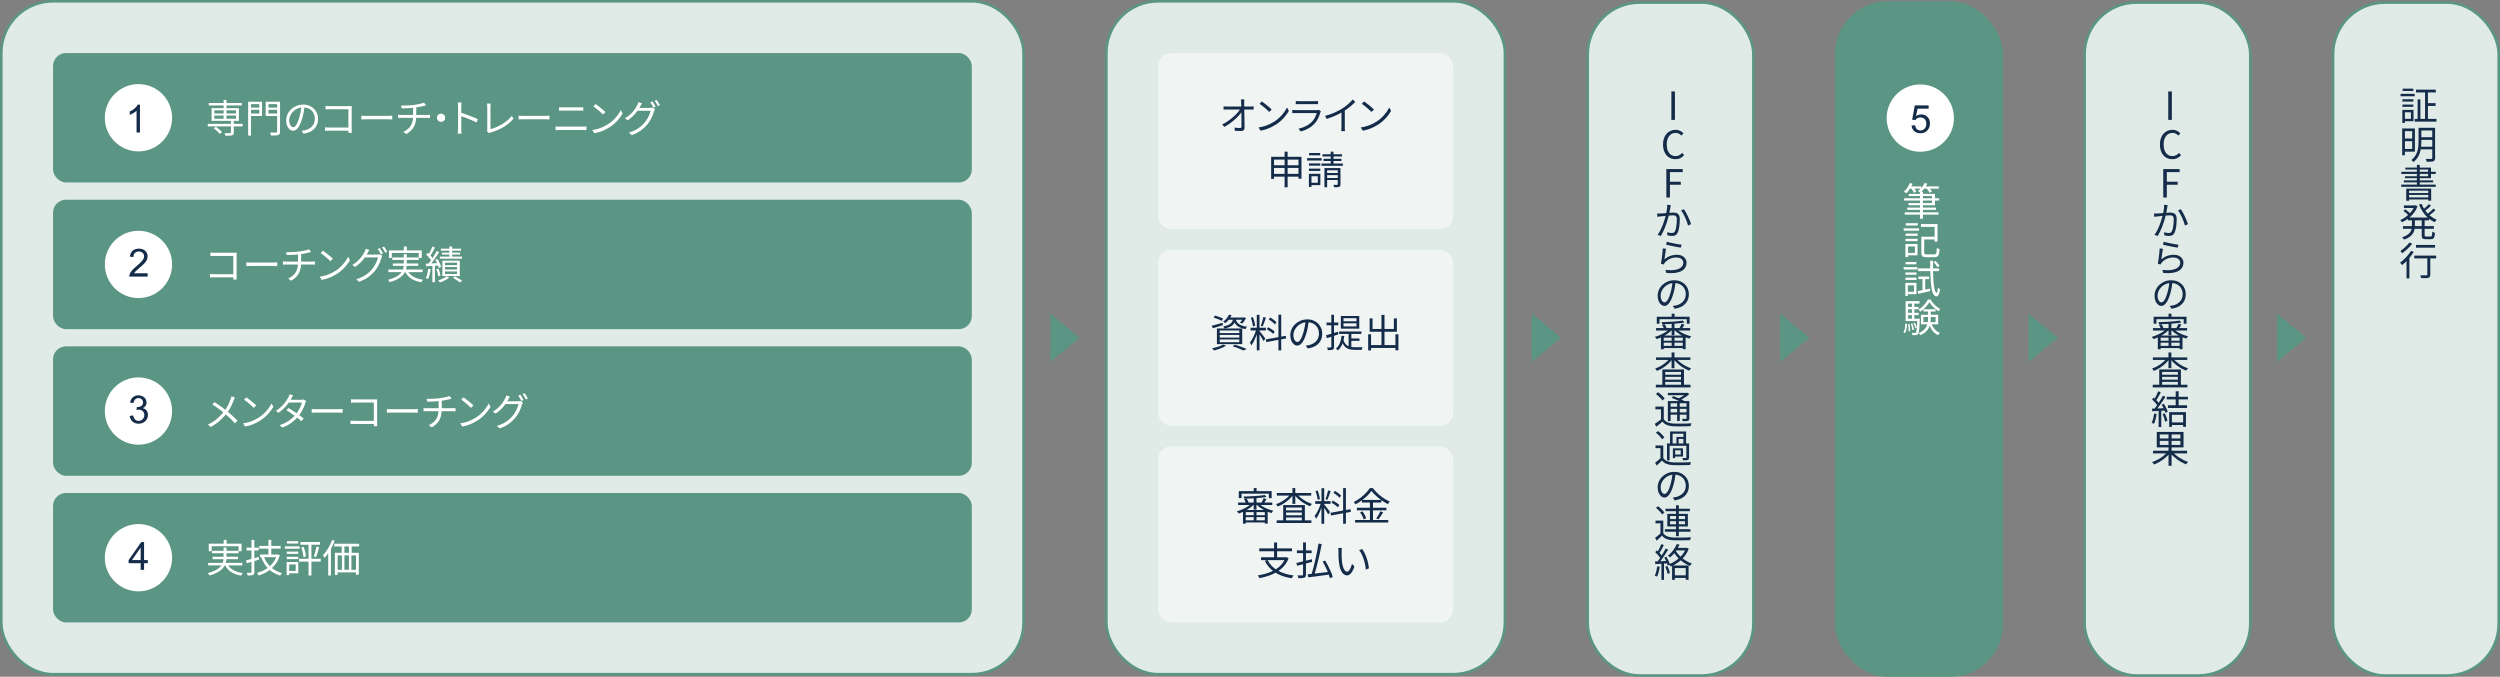 <?xml version="1.0" encoding="UTF-8"?>
<svg id="_レイヤー_2" data-name="レイヤー_2" xmlns="http://www.w3.org/2000/svg" viewBox="0 0 966 261.5">
  <rect x="0" y="0" width="966" height="261.5" fill="#808080" stroke="none"/>
  <defs>
    <style>
      .cls-1 {
        fill: #5b9584;
      }

      .cls-2 {
        fill: #142c49;
      }

      .cls-3 {
        fill: #fff;
      }

      .cls-4, .cls-5 {
        fill: none;
        stroke: #5b9584;
        stroke-miterlimit: 10;
      }

      .cls-6 {
        fill: #e0ebe8;
      }

      .cls-7 {
        opacity: .5;
      }

      .cls-5 {
        stroke-width: 1px;
      }
    </style>
  </defs>
  <g id="_デザイン" data-name="デザイン">
    <g>
      <g>
        <g>
          <rect class="cls-6" x="613.5" y="1" width="64" height="260" rx="19.99" ry="19.99"/>
          <rect class="cls-5" x="613.5" y="1" width="64" height="260" rx="19.99" ry="19.99"/>
        </g>
        <g>
          <path class="cls-2" d="M645.82,46.33v-11h1.38v11h-1.38Z"/>
          <path class="cls-2" d="M647.37,61.52c-.68,0-1.31-.13-1.9-.38s-1.09-.63-1.52-1.12-.76-1.09-1-1.79c-.24-.71-.36-1.5-.36-2.39s.12-1.69.37-2.39c.24-.7.59-1.3,1.03-1.79.44-.49.96-.86,1.54-1.12.59-.26,1.23-.39,1.94-.39s1.26.14,1.77.41c.51.28.92.59,1.24.94l-.75.9c-.29-.31-.62-.56-.99-.75-.37-.19-.79-.29-1.26-.29-.69,0-1.29.18-1.81.54-.52.36-.92.87-1.21,1.54s-.44,1.45-.44,2.36.14,1.73.42,2.41c.28.67.68,1.19,1.19,1.56.51.37,1.12.55,1.81.55.52,0,.99-.11,1.4-.33s.8-.53,1.15-.92l.76.88c-.43.5-.92.89-1.47,1.16-.55.27-1.19.41-1.91.41Z"/>
          <path class="cls-2" d="M643.88,76.33v-11h6.33v1.17h-4.95v3.72h4.2v1.17h-4.2v4.93h-1.38Z"/>
          <path class="cls-2" d="M640.29,82.49c.23.01.45.02.66.02s.43,0,.66-.02c.22,0,.5-.03.85-.05s.72-.06,1.12-.09c.41-.03.81-.07,1.21-.1.4-.04.77-.06,1.1-.08.34-.02.6-.03.8-.03.44,0,.84.07,1.2.21.36.14.65.39.86.75.21.36.32.88.32,1.54,0,.57-.03,1.19-.08,1.86s-.14,1.31-.27,1.91c-.12.6-.29,1.12-.5,1.54-.23.48-.52.8-.89.97-.36.17-.78.25-1.26.25-.28,0-.58-.02-.9-.07-.32-.04-.6-.09-.84-.14l-.18-1.23c.2.06.41.11.64.16s.44.08.65.1.38.04.52.04c.27,0,.51-.04.73-.13.21-.09.4-.29.55-.62.16-.34.29-.76.39-1.26s.18-1.04.23-1.61c.05-.57.08-1.11.08-1.63,0-.45-.06-.79-.19-1.01-.12-.22-.3-.38-.53-.45-.23-.08-.5-.11-.82-.11-.24,0-.57.02-1,.05-.42.04-.88.08-1.35.12s-.92.09-1.33.13-.73.08-.96.1c-.17.02-.39.05-.65.08-.26.04-.49.07-.69.1l-.12-1.29ZM645.6,79.27c-.03.13-.06.27-.09.43-.03.16-.06.3-.09.44-.03.18-.07.42-.12.72-.05.3-.11.62-.17.96-.06.34-.13.67-.21.98-.09.41-.21.88-.35,1.4-.14.52-.31,1.09-.5,1.68s-.4,1.2-.64,1.81-.5,1.22-.79,1.81c-.29.6-.59,1.16-.92,1.7l-1.21-.48c.42-.56.8-1.2,1.16-1.93.35-.72.67-1.47.95-2.23.28-.76.52-1.47.71-2.14.2-.67.34-1.22.44-1.67.13-.59.24-1.2.33-1.84.09-.63.13-1.23.13-1.79l1.38.14ZM650.66,80.83c.23.3.48.7.75,1.19.27.49.54,1.01.8,1.57s.5,1.1.72,1.64.38.99.5,1.38l-1.17.54c-.11-.42-.26-.9-.45-1.44s-.41-1.09-.67-1.64c-.25-.56-.51-1.07-.78-1.56-.27-.48-.53-.88-.79-1.18l1.08-.5Z"/>
          <path class="cls-2" d="M643.77,96.1c-.05.26-.1.57-.16.94-.05.37-.11.75-.17,1.15s-.12.78-.17,1.15c-.05.36-.1.67-.13.91.71-.63,1.46-1.09,2.26-1.38.8-.29,1.64-.44,2.52-.44.76,0,1.42.14,1.99.41s1,.65,1.31,1.11.46.99.46,1.57c0,.65-.15,1.24-.45,1.78-.3.54-.76.99-1.39,1.36-.63.37-1.44.63-2.42.77s-2.16.16-3.53.05l-.35-1.21c1.54.19,2.82.18,3.84-.02,1.02-.2,1.79-.55,2.3-1.04.51-.48.76-1.06.76-1.73,0-.38-.11-.72-.34-1.02-.22-.3-.53-.54-.92-.71-.39-.17-.83-.26-1.33-.26-.96,0-1.83.17-2.6.52-.78.35-1.42.83-1.94,1.45-.11.13-.2.26-.27.38-.07.12-.12.24-.16.36l-1.11-.27c.06-.27.12-.6.18-.98.06-.38.12-.8.18-1.24.06-.45.11-.9.16-1.36.05-.46.1-.89.13-1.3.04-.41.07-.76.09-1.07l1.26.15ZM644.09,93.41c.31.1.72.21,1.22.32.5.12,1.04.23,1.6.35s1.1.21,1.6.29c.51.08.92.14,1.25.18l-.29,1.14c-.35-.05-.79-.12-1.31-.22s-1.07-.2-1.64-.32c-.57-.11-1.1-.23-1.6-.34-.5-.11-.88-.2-1.15-.27l.3-1.14Z"/>
          <path class="cls-2" d="M647.48,108.79c-.09.77-.21,1.57-.36,2.4s-.34,1.64-.58,2.42c-.29,1.01-.61,1.86-.97,2.54-.36.68-.74,1.19-1.15,1.54-.41.35-.83.52-1.28.52s-.86-.16-1.26-.48c-.4-.32-.73-.78-.98-1.37-.25-.59-.38-1.29-.38-2.1s.16-1.56.49-2.28c.32-.72.78-1.36,1.37-1.91s1.27-.99,2.05-1.31c.77-.31,1.61-.47,2.51-.47s1.64.14,2.33.42c.69.28,1.29.67,1.79,1.16s.87,1.07,1.13,1.72c.26.66.39,1.35.39,2.09,0,1.01-.22,1.91-.65,2.7-.44.79-1.07,1.43-1.89,1.93-.82.49-1.82.82-2.98.98l-.68-1.1c.23-.03.45-.06.67-.09.21-.03.41-.06.58-.1.48-.1.94-.27,1.39-.5.45-.23.84-.53,1.2-.88.36-.35.64-.78.85-1.28.21-.5.32-1.06.32-1.69,0-.58-.1-1.13-.3-1.65-.2-.52-.49-.98-.87-1.37s-.84-.71-1.4-.93c-.55-.23-1.18-.34-1.89-.34-.81,0-1.54.15-2.18.44-.64.29-1.2.68-1.66,1.16-.46.47-.81.99-1.05,1.55s-.36,1.11-.36,1.65c0,.61.08,1.12.24,1.52.16.4.35.69.58.88s.46.28.67.28.47-.11.72-.34.51-.6.77-1.11c.26-.51.51-1.17.75-2,.22-.71.4-1.46.55-2.26.15-.8.25-1.57.32-2.33l1.22.02Z"/>
          <path class="cls-2" d="M645.26,126.95l.87.42c-.34.38-.74.75-1.21,1.12-.47.37-.97.71-1.51,1.03-.54.32-1.08.61-1.63.87-.55.26-1.1.48-1.63.65-.05-.09-.12-.19-.2-.29-.08-.1-.17-.21-.26-.31s-.18-.2-.26-.28c.71-.19,1.43-.45,2.17-.78.73-.33,1.43-.7,2.08-1.12.65-.42,1.18-.85,1.59-1.29ZM639.9,126.77h13.2v.96h-13.2v-.96ZM640.16,122.38h12.71v2.7h-1.09v-1.73h-10.54v1.73h-1.07v-2.7ZM641.79,129.65h9.54v5.27h-1.11v-4.44h-7.35v4.47h-1.08v-5.29ZM650.25,123.86l.62.79c-.55.09-1.17.17-1.88.25-.7.08-1.43.14-2.2.2-.77.05-1.54.09-2.31.12-.77.02-1.52.04-2.24.05,0-.11-.04-.24-.09-.4-.05-.16-.1-.29-.15-.4.71-.02,1.45-.04,2.21-.08s1.51-.07,2.26-.12c.75-.05,1.44-.11,2.09-.18.65-.07,1.21-.15,1.69-.23ZM642.21,125.5l.97-.23c.17.22.33.47.47.75.14.28.25.53.31.75l-1.02.27c-.06-.21-.16-.46-.29-.75-.13-.29-.28-.56-.44-.79ZM642.42,131.66h8.33v.75h-8.33v-.75ZM642.42,133.64h8.33v.84h-8.33v-.84ZM645.93,121.19h1.12v1.89h-1.12v-1.89ZM645.93,124.76h1.08v4.74h-1.08v-4.74ZM645.93,130.13h1.08v3.96h-1.08v-3.96ZM647.67,126.92c.4.45.92.87,1.54,1.27.63.4,1.32.74,2.06,1.04.75.3,1.49.54,2.23.71-.12.11-.25.25-.38.43s-.25.33-.34.47c-.73-.21-1.47-.49-2.21-.84-.74-.35-1.44-.76-2.09-1.22s-1.2-.96-1.65-1.48l.84-.38ZM649.76,125.09l1.12.33c-.18.31-.36.62-.55.92s-.36.56-.53.78l-.87-.31c.15-.24.3-.52.46-.85.16-.33.28-.61.36-.85Z"/>
          <path class="cls-2" d="M645.26,138.4l.91.38c-.33.48-.72.95-1.17,1.4-.45.46-.94.88-1.47,1.27-.53.4-1.07.75-1.62,1.07-.55.32-1.1.58-1.65.79-.08-.13-.19-.28-.33-.46s-.27-.31-.39-.41c.53-.19,1.07-.43,1.62-.71.55-.29,1.08-.61,1.59-.97.51-.36.98-.74,1.41-1.14.43-.4.79-.81,1.1-1.23ZM639.81,148.66h13.41v1.02h-13.41v-1.02ZM639.86,138.1h13.3v.99h-13.3v-.99ZM642.33,142.76h8.37v6.44h-1.16v-5.49h-6.1v5.55h-1.11v-6.5ZM642.88,144.79h7.25v.84h-7.25v-.84ZM642.88,146.71h7.25v.85h-7.25v-.85ZM645.9,136.19h1.11v6.09h-1.11v-6.09ZM647.64,138.43c.3.41.67.81,1.11,1.2.44.39.92.75,1.43,1.09.51.34,1.05.65,1.61.92.56.27,1.12.5,1.67.67-.08.07-.17.16-.26.27-.09.11-.18.22-.26.33-.08.11-.15.21-.21.31-.56-.21-1.12-.47-1.69-.78s-1.11-.66-1.64-1.04c-.52-.38-1.02-.8-1.48-1.24-.46-.44-.86-.9-1.19-1.38l.9-.36Z"/>
          <path class="cls-2" d="M642.88,161.96c.36.56.86.97,1.5,1.24.64.27,1.4.42,2.28.46.42.01.93.02,1.52.02.6,0,1.22,0,1.88,0,.66,0,1.3-.02,1.91-.04.62-.02,1.15-.04,1.61-.08-.04.08-.09.19-.13.32-.05.13-.1.26-.14.41-.04.14-.08.27-.1.39-.42,0-.91.02-1.48.04-.57.02-1.16.02-1.79.03s-1.23,0-1.8,0c-.58-.01-1.07-.02-1.49-.03-.97-.04-1.81-.2-2.51-.48-.7-.28-1.29-.72-1.75-1.32-.38.33-.77.66-1.17.98s-.82.65-1.25.98l-.55-1.11c.37-.24.78-.52,1.21-.83s.86-.64,1.26-.97h.97ZM642.88,157.12v5.31h-1.08v-4.26h-2.17v-1.05h3.25ZM639.87,152.23l.79-.69c.32.22.65.47.98.76.33.29.64.57.92.86s.5.56.66.82l-.86.78c-.15-.26-.36-.54-.64-.83-.28-.29-.57-.59-.89-.88s-.64-.56-.97-.8ZM644.45,154.96h7.76v.87h-6.69v6.9h-1.06v-7.77ZM644.46,151.81h7.48v.9h-7.48v-.9ZM645.03,157.15h7.07v.84h-7.07v-.84ZM645.03,159.35h7.07v.89h-7.07v-.89ZM645.88,153.71l.71-.65c.48.17.99.37,1.52.59.54.23,1.05.45,1.54.68.49.23.91.45,1.24.65l-.75.72c-.31-.2-.71-.42-1.19-.66-.49-.24-1-.48-1.54-.71-.54-.23-1.05-.44-1.53-.62ZM648.04,155.32h1.02v7.35h-1.02v-7.35ZM651.57,151.81h.26l.22-.06.71.55c-.34.31-.73.62-1.16.92-.43.3-.88.59-1.35.85-.47.26-.93.48-1.39.68-.07-.1-.17-.22-.29-.35-.12-.13-.22-.23-.31-.31.42-.17.84-.37,1.26-.6s.81-.47,1.17-.73c.36-.26.65-.5.88-.74v-.21ZM651.68,154.96h1.08v6.64c0,.28-.04.49-.11.64-.07.15-.21.26-.4.35-.2.08-.46.13-.79.14-.33.01-.74.02-1.25.02-.02-.14-.06-.3-.12-.47-.06-.17-.12-.32-.2-.44.36,0,.68.01.97.01h.56c.1,0,.17-.03.2-.07.04-.04.05-.1.05-.18v-6.64Z"/>
          <path class="cls-2" d="M642.69,176.96c.35.55.85.96,1.5,1.23.65.27,1.42.43,2.29.47.42.01.93.02,1.53.02.6,0,1.23,0,1.89,0,.66,0,1.3-.02,1.92-.04.62-.02,1.15-.04,1.6-.08-.04.08-.08.19-.14.32-.05.13-.09.26-.13.41-.04.14-.07.27-.09.39-.42,0-.92.02-1.49.04-.58.02-1.17.02-1.79.03-.62,0-1.22,0-1.8,0-.58-.01-1.08-.02-1.49-.03-.99-.04-1.83-.2-2.54-.48-.7-.28-1.29-.71-1.75-1.3-.33.32-.67.64-1.01.97-.34.32-.7.65-1.07.98l-.58-1.11c.33-.24.69-.52,1.07-.83s.75-.64,1.09-.97h.99ZM642.69,172.12v5.31h-1.09v-4.26h-1.91v-1.05h3ZM639.84,167.2l.86-.63c.31.23.62.49.94.78s.61.58.87.87.47.56.62.81l-.91.7c-.14-.25-.34-.53-.6-.83-.26-.31-.54-.6-.85-.9-.31-.29-.61-.56-.92-.8ZM644.13,171.35h8.13v.9h-7.12v5.62h-1v-6.53ZM645.3,166.72h6.2v4.94h-1.04v-4.06h-4.16v4.06h-1v-4.94ZM646.4,173.23h.88v3.78h-.88v-3.78ZM646.92,173.23h3.39v3.18h-3.39v-.78h2.51v-1.61h-2.51v-.79ZM647.78,168.83h3.15v.78h-2.31v2.13h-.84v-2.91ZM651.62,171.35h1.04v5.4c0,.26-.03.46-.09.61s-.19.27-.38.35c-.18.07-.42.12-.72.13-.3.02-.67.03-1.12.03-.02-.14-.06-.29-.11-.46-.06-.17-.12-.33-.19-.47.31.01.59.02.85.02.25,0,.42,0,.5,0,.15,0,.22-.07.22-.21v-5.4Z"/>
          <path class="cls-2" d="M647.48,182.83c-.09.77-.21,1.57-.36,2.4s-.34,1.64-.58,2.42c-.29,1.01-.61,1.86-.97,2.54s-.74,1.19-1.15,1.54c-.41.35-.83.52-1.28.52s-.86-.16-1.26-.48c-.4-.32-.73-.78-.98-1.37-.25-.59-.38-1.29-.38-2.1s.16-1.56.49-2.28c.32-.72.78-1.36,1.37-1.91s1.27-.99,2.05-1.31c.77-.31,1.61-.47,2.51-.47s1.64.14,2.33.42c.69.28,1.29.67,1.79,1.16s.87,1.07,1.13,1.72c.26.66.39,1.35.39,2.09,0,1.01-.22,1.91-.65,2.7-.44.79-1.07,1.43-1.89,1.93-.82.49-1.82.82-2.98.98l-.68-1.1c.23-.03.45-.06.67-.09.21-.03.41-.06.58-.11.48-.1.94-.27,1.39-.5.45-.23.84-.53,1.2-.88.36-.35.64-.78.85-1.28.21-.5.32-1.06.32-1.69,0-.58-.1-1.13-.3-1.65-.2-.52-.49-.98-.87-1.37s-.84-.71-1.4-.93c-.55-.23-1.18-.34-1.89-.34-.81,0-1.54.15-2.18.44-.64.29-1.2.68-1.66,1.16-.46.47-.81.99-1.05,1.55s-.36,1.11-.36,1.65c0,.61.08,1.12.24,1.52.16.4.35.69.58.88.23.18.46.28.67.28s.47-.11.72-.34c.25-.23.51-.6.77-1.11.26-.51.51-1.17.75-2,.22-.71.4-1.46.55-2.26.15-.8.25-1.57.32-2.33l1.22.02Z"/>
          <path class="cls-2" d="M642.69,206c.35.55.85.96,1.5,1.23.65.27,1.42.43,2.29.46.42.01.93.02,1.53.02.6,0,1.23,0,1.89,0,.66,0,1.3-.02,1.92-.04.62-.02,1.15-.04,1.6-.08-.04.08-.08.19-.14.32-.05.13-.09.26-.13.41-.04.14-.07.27-.09.39-.42,0-.92.02-1.49.04-.58.01-1.17.02-1.79.03-.62,0-1.22,0-1.8,0s-1.08-.02-1.49-.03c-.99-.04-1.83-.2-2.54-.48-.7-.28-1.29-.71-1.75-1.3-.33.32-.67.64-1.01.97-.34.33-.7.65-1.07.98l-.58-1.11c.33-.24.69-.52,1.07-.83.38-.32.75-.64,1.09-.97h.99ZM642.69,201.16v5.31h-1.09v-4.26h-1.91v-1.05h3ZM639.84,196.24l.86-.63c.31.23.62.49.94.78s.61.58.87.87.47.56.62.81l-.91.7c-.14-.25-.34-.53-.6-.83-.26-.31-.54-.6-.85-.9-.31-.29-.61-.56-.92-.8ZM643.32,204.49h9.87v.96h-9.87v-.96ZM643.54,196.58h9.42v.94h-9.42v-.94ZM644.25,198.55h7.94v4.88h-7.94v-4.88ZM645.3,199.39v1.18h5.8v-1.18h-5.8ZM645.3,201.38v1.2h5.8v-1.2h-5.8ZM647.61,195.23h1.09v11.93h-1.09v-11.93Z"/>
          <path class="cls-2" d="M640.37,218.81l.96.17c-.1.71-.24,1.41-.42,2.09-.18.69-.39,1.27-.63,1.75-.07-.05-.16-.1-.26-.15-.11-.05-.22-.1-.33-.16-.12-.05-.22-.1-.31-.13.26-.46.47-1.01.62-1.64.15-.63.28-1.28.37-1.93ZM639.51,216.95c.66-.02,1.44-.05,2.33-.09.89-.04,1.81-.08,2.76-.12l-.02.92c-.89.06-1.77.12-2.64.17s-1.65.11-2.33.16l-.11-1.04ZM639.57,213.4l.57-.75c.28.23.56.49.85.77s.55.57.79.84c.24.28.42.52.55.74l-.62.85c-.13-.23-.31-.49-.55-.79s-.49-.59-.77-.88c-.28-.29-.56-.56-.83-.8ZM641.93,210.23l.99.41c-.19.35-.39.73-.6,1.12-.21.4-.42.79-.64,1.16s-.42.69-.62.96l-.76-.34c.19-.29.38-.63.58-1.01.2-.38.4-.78.59-1.19.19-.41.34-.77.46-1.1ZM643.62,211.94l.94.43c-.34.57-.72,1.17-1.13,1.82-.42.64-.83,1.25-1.25,1.84-.42.59-.82,1.11-1.2,1.56l-.69-.39c.28-.34.57-.73.88-1.16.3-.43.61-.89.9-1.37.29-.47.57-.95.84-1.42.26-.48.5-.91.71-1.31ZM641.97,217.37h1v6.69h-1v-6.69ZM643.08,215.44l.79-.33c.2.32.4.67.59,1.04.19.37.36.73.5,1.08.14.35.25.66.31.93l-.84.39c-.06-.28-.16-.6-.3-.95-.14-.35-.3-.72-.48-1.1-.18-.38-.37-.73-.57-1.05ZM643.47,218.96l.82-.25c.2.42.39.89.58,1.4s.31.96.38,1.33l-.86.3c-.07-.38-.19-.83-.37-1.34-.18-.51-.36-.99-.56-1.43ZM647.9,210.23l1.09.2c-.25.55-.55,1.12-.9,1.7-.35.58-.76,1.16-1.23,1.72-.47.56-1,1.08-1.59,1.58-.06-.07-.13-.15-.22-.25-.08-.1-.18-.19-.28-.27s-.19-.15-.27-.19c.56-.44,1.06-.92,1.49-1.43.44-.51.81-1.04,1.13-1.56.32-.53.57-1.02.76-1.49ZM651.41,211.7h.23l.2-.06.69.39c-.43,1.13-1.01,2.14-1.72,3.03-.72.89-1.53,1.66-2.44,2.3-.91.64-1.84,1.17-2.81,1.57-.04-.09-.1-.19-.18-.31-.08-.11-.17-.22-.25-.33-.09-.1-.18-.19-.25-.25.94-.36,1.84-.83,2.71-1.42.86-.59,1.63-1.28,2.31-2.07s1.19-1.68,1.54-2.66v-.19ZM646.08,218.5h6.38v5.54h-1.09v-4.54h-4.21v4.56h-1.07v-5.55ZM647.45,212.74c.41.72.95,1.41,1.61,2.07.66.66,1.4,1.25,2.21,1.75.8.51,1.63.92,2.47,1.21-.08.07-.17.16-.26.27s-.18.22-.26.33-.15.21-.21.32c-.86-.34-1.7-.79-2.51-1.36-.81-.56-1.56-1.21-2.24-1.93-.68-.72-1.25-1.49-1.72-2.29l.93-.38ZM646.73,222.32h5.01v.99h-5.01v-.99ZM647.62,211.7h4.12v.97h-4.62l.49-.97Z"/>
        </g>
      </g>
      <g>
        <g>
          <rect class="cls-6" x="805.5" y="1" width="64" height="260" rx="19.99" ry="19.99"/>
          <rect class="cls-5" x="805.5" y="1" width="64" height="260" rx="19.99" ry="19.99"/>
        </g>
        <g>
          <path class="cls-2" d="M837.82,46.33v-11h1.38v11h-1.38Z"/>
          <path class="cls-2" d="M839.37,61.52c-.68,0-1.31-.13-1.9-.38s-1.09-.63-1.52-1.12-.76-1.09-1-1.79c-.24-.71-.36-1.5-.36-2.39s.12-1.69.37-2.39c.24-.7.59-1.3,1.03-1.79.44-.49.96-.86,1.54-1.12.59-.26,1.23-.39,1.94-.39s1.26.14,1.77.41c.51.28.92.59,1.24.94l-.75.9c-.29-.31-.62-.56-.99-.75-.37-.19-.79-.29-1.26-.29-.69,0-1.29.18-1.81.54-.52.36-.92.87-1.21,1.54s-.44,1.45-.44,2.36.14,1.73.42,2.41c.28.67.68,1.19,1.19,1.56.51.37,1.12.55,1.81.55.52,0,.99-.11,1.4-.33s.8-.53,1.15-.92l.76.88c-.43.5-.92.89-1.47,1.16-.55.27-1.19.41-1.91.41Z"/>
          <path class="cls-2" d="M835.88,76.33v-11h6.33v1.17h-4.95v3.72h4.2v1.17h-4.2v4.93h-1.38Z"/>
          <path class="cls-2" d="M832.29,82.49c.23.01.45.02.66.02s.43,0,.66-.02c.22,0,.5-.03.85-.05s.72-.06,1.12-.09c.41-.03.81-.07,1.21-.1.4-.04.77-.06,1.1-.08.34-.02.6-.03.8-.03.44,0,.84.07,1.2.21.36.14.65.39.86.75.21.36.32.88.32,1.54,0,.57-.03,1.19-.08,1.86s-.14,1.31-.27,1.91c-.12.6-.29,1.12-.5,1.54-.23.48-.52.8-.89.97-.36.17-.78.25-1.26.25-.28,0-.58-.02-.9-.07-.32-.04-.6-.09-.84-.14l-.18-1.23c.2.06.41.11.64.16s.44.08.65.1.38.04.52.04c.27,0,.51-.04.73-.13.21-.09.4-.29.55-.62.16-.34.29-.76.39-1.26s.18-1.04.23-1.61c.05-.57.08-1.11.08-1.63,0-.45-.06-.79-.19-1.01-.12-.22-.3-.38-.53-.45-.23-.08-.5-.11-.82-.11-.24,0-.57.02-1,.05-.42.04-.88.08-1.35.12s-.92.09-1.33.13-.73.08-.96.1c-.17.02-.39.05-.65.08-.26.04-.49.07-.69.1l-.12-1.29ZM837.6,79.27c-.03.13-.06.27-.09.43-.03.16-.06.3-.09.44-.03.18-.07.42-.12.72-.05.3-.11.62-.17.96-.06.34-.13.67-.21.98-.09.41-.21.88-.35,1.4-.14.52-.31,1.09-.5,1.68s-.4,1.2-.64,1.81-.5,1.22-.79,1.81c-.29.6-.59,1.16-.92,1.7l-1.21-.48c.42-.56.8-1.2,1.16-1.93.35-.72.67-1.47.95-2.23.28-.76.52-1.47.71-2.14.2-.67.34-1.22.44-1.67.13-.59.24-1.2.33-1.84.09-.63.13-1.23.13-1.79l1.38.14ZM842.66,80.83c.23.3.48.7.75,1.19.27.49.54,1.01.8,1.57s.5,1.1.72,1.64.38.99.5,1.38l-1.17.54c-.11-.42-.26-.9-.45-1.44s-.41-1.09-.67-1.64c-.25-.56-.51-1.07-.78-1.56-.27-.48-.53-.88-.79-1.18l1.08-.5Z"/>
          <path class="cls-2" d="M835.77,96.1c-.05.26-.1.57-.16.94-.05.37-.11.75-.17,1.15s-.12.78-.17,1.15c-.05.36-.1.67-.13.91.71-.63,1.46-1.09,2.26-1.38.8-.29,1.64-.44,2.52-.44.76,0,1.42.14,1.99.41s1,.65,1.31,1.11.46.99.46,1.57c0,.65-.15,1.24-.45,1.78-.3.54-.76.99-1.39,1.36-.63.37-1.44.63-2.42.77s-2.16.16-3.53.05l-.35-1.21c1.54.19,2.82.18,3.84-.02,1.02-.2,1.79-.55,2.3-1.04.51-.48.76-1.06.76-1.73,0-.38-.11-.72-.34-1.02-.22-.3-.53-.54-.92-.71-.39-.17-.83-.26-1.33-.26-.96,0-1.83.17-2.6.52-.78.35-1.42.83-1.94,1.45-.11.13-.2.26-.27.38-.07.12-.12.24-.16.36l-1.11-.27c.06-.27.12-.6.18-.98.06-.38.12-.8.18-1.24.06-.45.11-.9.16-1.36.05-.46.1-.89.13-1.3.04-.41.07-.76.09-1.07l1.26.15ZM836.09,93.41c.31.1.72.21,1.22.32.5.12,1.04.23,1.6.35s1.1.21,1.6.29c.51.08.92.14,1.25.18l-.29,1.14c-.35-.05-.79-.12-1.31-.22s-1.07-.2-1.64-.32c-.57-.11-1.1-.23-1.6-.34-.5-.11-.88-.2-1.15-.27l.3-1.14Z"/>
          <path class="cls-2" d="M839.48,108.79c-.09.77-.21,1.57-.36,2.4s-.34,1.64-.58,2.42c-.29,1.01-.61,1.86-.97,2.54-.36.68-.74,1.19-1.15,1.54-.41.35-.83.52-1.28.52s-.86-.16-1.26-.48c-.4-.32-.73-.78-.98-1.37-.25-.59-.38-1.29-.38-2.1s.16-1.56.49-2.28c.32-.72.78-1.36,1.37-1.91s1.27-.99,2.05-1.31c.77-.31,1.61-.47,2.51-.47s1.64.14,2.33.42c.69.28,1.29.67,1.79,1.16s.87,1.07,1.13,1.72c.26.66.39,1.35.39,2.09,0,1.01-.22,1.91-.65,2.7-.44.79-1.07,1.43-1.89,1.93-.82.49-1.82.82-2.98.98l-.68-1.1c.23-.03.45-.06.67-.09.21-.03.41-.06.58-.1.48-.1.94-.27,1.39-.5.45-.23.84-.53,1.2-.88.36-.35.64-.78.85-1.28.21-.5.32-1.06.32-1.69,0-.58-.1-1.13-.3-1.65-.2-.52-.49-.98-.87-1.37s-.84-.71-1.4-.93c-.55-.23-1.18-.34-1.89-.34-.81,0-1.54.15-2.18.44-.64.29-1.2.68-1.66,1.16-.46.47-.81.99-1.05,1.55s-.36,1.11-.36,1.65c0,.61.08,1.12.24,1.52.16.4.35.69.58.88s.46.28.67.28.47-.11.72-.34.51-.6.77-1.11c.26-.51.51-1.17.75-2,.22-.71.4-1.46.55-2.26.15-.8.25-1.57.32-2.33l1.22.02Z"/>
          <path class="cls-2" d="M837.26,126.95l.87.42c-.34.38-.74.75-1.21,1.12-.47.37-.97.71-1.51,1.03-.54.32-1.08.61-1.63.87-.55.26-1.1.48-1.63.65-.05-.09-.12-.19-.2-.29-.08-.1-.17-.21-.26-.31s-.18-.2-.26-.28c.71-.19,1.43-.45,2.17-.78.73-.33,1.43-.7,2.08-1.12.65-.42,1.18-.85,1.59-1.29ZM831.9,126.77h13.2v.96h-13.2v-.96ZM832.16,122.38h12.71v2.7h-1.09v-1.73h-10.54v1.73h-1.07v-2.7ZM833.79,129.65h9.54v5.27h-1.11v-4.44h-7.35v4.47h-1.08v-5.29ZM842.25,123.86l.62.79c-.55.09-1.17.17-1.88.25-.7.08-1.43.14-2.2.2-.77.05-1.54.09-2.31.12-.77.02-1.52.04-2.24.05,0-.11-.04-.24-.09-.4-.05-.16-.1-.29-.15-.4.71-.02,1.45-.04,2.21-.08s1.51-.07,2.26-.12c.75-.05,1.44-.11,2.09-.18.65-.07,1.21-.15,1.69-.23ZM834.21,125.5l.97-.23c.17.22.33.47.47.75.14.28.25.53.31.75l-1.02.27c-.06-.21-.16-.46-.29-.75-.13-.29-.28-.56-.44-.79ZM834.42,131.66h8.33v.75h-8.33v-.75ZM834.42,133.64h8.33v.84h-8.33v-.84ZM837.93,121.19h1.12v1.89h-1.12v-1.89ZM837.93,124.76h1.08v4.74h-1.08v-4.74ZM837.93,130.13h1.08v3.96h-1.08v-3.96ZM839.67,126.92c.4.45.92.87,1.54,1.27.63.4,1.32.74,2.06,1.04.75.3,1.49.54,2.23.71-.12.11-.25.25-.38.43s-.25.33-.34.47c-.73-.21-1.47-.49-2.21-.84-.74-.35-1.44-.76-2.09-1.22s-1.2-.96-1.65-1.48l.84-.38ZM841.76,125.09l1.12.33c-.18.31-.36.62-.55.92s-.36.56-.53.78l-.87-.31c.15-.24.3-.52.46-.85.16-.33.28-.61.36-.85Z"/>
          <path class="cls-2" d="M837.26,138.4l.91.38c-.33.48-.72.95-1.17,1.4-.45.46-.94.88-1.47,1.27-.53.4-1.07.75-1.62,1.07-.55.32-1.1.58-1.65.79-.08-.13-.19-.28-.33-.46s-.27-.31-.39-.41c.53-.19,1.07-.43,1.62-.71.55-.29,1.08-.61,1.59-.97.51-.36.98-.74,1.41-1.14.43-.4.79-.81,1.1-1.23ZM831.81,148.66h13.41v1.02h-13.41v-1.02ZM831.86,138.1h13.3v.99h-13.3v-.99ZM834.33,142.76h8.37v6.44h-1.16v-5.49h-6.1v5.55h-1.11v-6.5ZM834.88,144.79h7.25v.84h-7.25v-.84ZM834.88,146.71h7.25v.85h-7.25v-.85ZM837.9,136.19h1.11v6.09h-1.11v-6.09ZM839.64,138.43c.3.41.67.81,1.11,1.2.44.39.92.75,1.43,1.09.51.34,1.05.65,1.61.92.56.27,1.12.5,1.67.67-.08.07-.17.16-.26.27-.09.11-.18.22-.26.33-.08.11-.15.21-.21.31-.56-.21-1.12-.47-1.69-.78s-1.11-.66-1.64-1.04c-.52-.38-1.02-.8-1.48-1.24-.46-.44-.86-.9-1.19-1.38l.9-.36Z"/>
          <path class="cls-2" d="M832.37,159.77l.96.17c-.1.71-.24,1.41-.42,2.09-.18.69-.39,1.27-.63,1.75-.07-.05-.16-.1-.26-.15-.11-.05-.22-.1-.33-.16-.12-.06-.22-.1-.31-.13.26-.46.47-1.01.62-1.64.15-.63.28-1.28.37-1.93ZM831.54,157.9c.67-.02,1.47-.05,2.39-.08.92-.04,1.88-.08,2.86-.13l-.02.93c-.93.06-1.84.12-2.75.17-.9.06-1.7.1-2.4.13l-.09-1.02ZM831.57,154.36l.55-.75c.28.23.57.49.86.77.29.28.55.56.79.83.24.28.42.52.55.74l-.6.87c-.14-.24-.33-.5-.56-.79-.23-.29-.49-.58-.77-.87s-.56-.56-.83-.8ZM833.93,151.19l1,.39c-.18.36-.38.74-.6,1.14-.22.4-.43.78-.64,1.15-.21.37-.42.69-.62.97l-.78-.35c.19-.29.38-.63.58-1.01.2-.38.4-.78.59-1.19.19-.4.34-.77.46-1.1ZM835.74,152.9l.99.42c-.35.57-.74,1.17-1.16,1.79-.43.62-.85,1.23-1.28,1.82-.43.59-.83,1.1-1.21,1.53l-.72-.38c.29-.34.59-.72.9-1.16.31-.43.62-.88.92-1.35s.59-.94.86-1.4c.27-.46.51-.89.71-1.29ZM834.09,158.33h1.02v6.69h-1.02v-6.69ZM835.26,156.38l.84-.36c.22.33.43.68.63,1.05.2.37.38.73.53,1.08.15.35.27.67.34.94l-.89.42c-.08-.28-.19-.6-.34-.96-.15-.36-.32-.73-.51-1.11-.19-.38-.39-.73-.6-1.06ZM835.65,159.98l.84-.28c.22.46.43.96.62,1.5s.33,1,.41,1.4l-.93.31c-.07-.4-.2-.87-.38-1.42s-.37-1.05-.57-1.51ZM837.21,153.32h8.21v1.02h-8.21v-1.02ZM837.69,156.59h7.38v1.05h-7.38v-1.05ZM838.17,159.26h6.48v5.67h-1.08v-4.65h-4.35v4.69h-1.05v-5.71ZM838.74,163.21h5.36v1.02h-5.36v-1.02ZM840.69,151.19h1.14v5.88h-1.14v-5.88Z"/>
          <path class="cls-2" d="M837.51,174.59l.95.42c-.47.63-1.04,1.24-1.71,1.81-.67.58-1.39,1.1-2.15,1.55-.76.46-1.52.83-2.27,1.12-.06-.09-.13-.2-.22-.32s-.18-.23-.28-.34c-.1-.1-.19-.2-.28-.28.56-.18,1.12-.41,1.69-.69.57-.28,1.12-.59,1.66-.95.54-.35,1.03-.72,1.47-1.12.44-.4.83-.8,1.15-1.21ZM831.93,174.16h13.16v1.03h-13.16v-1.03ZM833.38,166.91h10.34v5.97h-10.34v-5.97ZM834.54,167.89v1.53h7.96v-1.53h-7.96ZM834.54,170.35v1.56h7.96v-1.56h-7.96ZM837.92,167.29h1.18v12.7h-1.18v-12.7ZM839.43,174.55c.33.41.73.81,1.19,1.2.46.39.97.76,1.51,1.1.54.34,1.1.66,1.67.94.58.28,1.13.51,1.67.69-.08.07-.17.16-.27.28-.1.12-.19.23-.28.35-.08.12-.16.23-.22.32-.55-.22-1.11-.49-1.69-.8-.58-.31-1.14-.67-1.68-1.06-.54-.39-1.06-.81-1.54-1.25-.48-.45-.9-.9-1.26-1.36l.89-.4Z"/>
        </g>
      </g>
      <g>
        <g>
          <rect class="cls-6" x="901.5" y="1" width="64" height="260" rx="19.99" ry="19.99"/>
          <rect class="cls-5" x="901.5" y="1" width="64" height="260" rx="19.99" ry="19.99"/>
        </g>
        <g>
          <path class="cls-2" d="M927.57,36.26h5.46v.93h-5.46v-.93ZM928.26,42.46h.99v5.06h-.99v-5.06ZM928.29,38.35h4.23v.9h-4.23v-.9ZM928.29,40.4h4.23v.88h-4.23v-.88ZM928.38,34.25h4.12v.9h-4.12v-.9ZM928.82,42.46h3.76v4.37h-3.76v-.92h2.76v-2.52h-2.76v-.93ZM933.03,45.94h8.43v1.06h-8.43v-1.06ZM933.54,34.64h7.66v1.08h-7.66v-1.08ZM934.17,38.41h1.07v8.03h-1.07v-8.03ZM937.04,35.06h1.11v11.49h-1.11v-11.49ZM937.67,39.85h3.45v1.08h-3.45v-1.08Z"/>
          <path class="cls-2" d="M928.2,49.64h1.06v10.36h-1.06v-10.36ZM928.83,49.64h4.29v8.96h-4.29v-1.05h3.24v-6.87h-3.24v-1.04ZM928.83,53.54h3.71v1.02h-3.71v-1.02ZM934.52,49.37h1.09v5.36c0,.63-.04,1.3-.1,2-.07.7-.21,1.41-.41,2.11s-.51,1.38-.92,2.03-.96,1.23-1.63,1.75c-.05-.08-.12-.17-.22-.27-.1-.1-.21-.2-.31-.29-.11-.1-.21-.17-.29-.22.64-.48,1.14-1.01,1.51-1.6s.65-1.19.84-1.82.31-1.26.37-1.89c.05-.63.08-1.24.08-1.83v-5.34ZM935.07,56.69h5.13v1.02h-5.13v-1.02ZM935.18,49.37h5.05v1.05h-5.05v-1.05ZM935.18,53.02h5.05v1.02h-5.05v-1.02ZM939.81,49.37h1.11v11.67c0,.35-.05.62-.14.82-.09.19-.26.34-.5.43-.25.09-.58.15-1,.17-.42.02-.96.04-1.6.04-.01-.1-.04-.22-.08-.35-.04-.13-.09-.27-.15-.4-.06-.14-.11-.25-.17-.35.33,0,.64.02.94.02.29,0,.56,0,.78,0,.22,0,.38,0,.46,0,.14,0,.24-.03.29-.08.05-.05.08-.15.08-.28v-11.67Z"/>
          <path class="cls-2" d="M927.83,71.33h13.35v.86h-13.35v-.86ZM927.86,66.37h13.32v.84h-13.32v-.84ZM928.85,69.7h11.32v.77h-11.32v-.77ZM929.43,64.76h9.9v4.09h-10.06v-.75h8.96v-2.59h-8.79v-.75ZM929.76,72.89h9.65v4.65h-1.12v-3.87h-7.42v3.9h-1.1v-4.68ZM930.32,74.59h8.4v.73h-8.4v-.73ZM930.32,76.28h8.4v.79h-8.4v-.79ZM933.88,63.7h1.12v8.16h-1.12v-8.16Z"/>
          <path class="cls-2" d="M932.97,79.37h.2l.21-.04.75.36c-.27.74-.62,1.43-1.04,2.06s-.91,1.21-1.44,1.73c-.54.52-1.1.98-1.7,1.38-.6.4-1.21.74-1.82,1.02-.07-.13-.17-.28-.31-.45-.14-.17-.27-.31-.38-.41.56-.23,1.12-.53,1.68-.89.56-.36,1.09-.78,1.58-1.25.5-.47.94-.98,1.34-1.54.39-.56.71-1.15.94-1.76v-.21ZM931.98,84.56h1.12v2.58c0,.52-.05,1.04-.14,1.54s-.29,1-.57,1.48c-.29.47-.71.92-1.26,1.33s-1.3.78-2.23,1.1c-.05-.09-.11-.19-.19-.3-.08-.11-.17-.22-.26-.32-.09-.1-.18-.19-.26-.26.85-.29,1.53-.61,2.03-.97s.89-.73,1.14-1.13c.26-.4.42-.81.5-1.23.08-.42.12-.84.12-1.26v-2.56ZM928.5,87.37h11.97v1.05h-11.97v-1.05ZM928.68,81.49l.72-.6c.23.16.47.34.73.55.25.21.5.41.73.6.23.19.42.37.57.52l-.75.69c-.14-.16-.32-.34-.55-.55-.23-.2-.46-.41-.71-.63s-.5-.41-.74-.58ZM928.88,79.37h4.47v.99h-4.47v-.99ZM930.39,84.05h8.25v1.08h-8.25v-1.08ZM935.69,78.77c.35.91.82,1.76,1.4,2.56s1.26,1.51,2.02,2.12,1.58,1.1,2.47,1.45c-.09.07-.18.16-.29.28-.1.12-.19.23-.29.35-.09.12-.16.23-.22.34-.91-.42-1.75-.96-2.53-1.63s-1.46-1.45-2.06-2.33-1.09-1.82-1.48-2.83l.97-.3ZM935.73,84.61h1.15v6.22c0,.24.04.39.11.46.07.06.23.1.5.1h1.73c.16,0,.28-.05.36-.14.08-.1.14-.28.17-.55.03-.27.06-.67.08-1.2.12.09.28.18.48.26s.38.15.54.19c-.04.64-.11,1.14-.21,1.5-.1.36-.25.61-.46.76-.21.14-.5.22-.87.22h-1.96c-.43,0-.76-.05-.99-.14-.23-.1-.39-.26-.48-.49s-.13-.56-.13-.98v-6.21ZM938.49,78.89l.86.6c-.38.37-.8.75-1.26,1.14-.46.39-.88.72-1.26.99l-.71-.54c.25-.19.52-.41.82-.67s.58-.52.86-.78c.28-.26.51-.51.7-.74ZM940.26,80.6l.84.6c-.4.39-.85.79-1.35,1.19-.5.4-.96.75-1.38,1.03l-.69-.54c.27-.2.56-.43.88-.69.32-.26.63-.53.93-.81.3-.28.55-.54.76-.78Z"/>
          <path class="cls-2" d="M931.61,96.94l1.06.39c-.38.63-.82,1.26-1.32,1.89-.5.63-1.02,1.22-1.57,1.76-.54.55-1.08,1.03-1.61,1.46-.06-.08-.14-.18-.23-.3-.09-.12-.19-.24-.29-.36-.1-.12-.19-.21-.27-.29.52-.37,1.04-.8,1.55-1.29.52-.49,1.01-1.01,1.47-1.57s.87-1.12,1.21-1.69ZM931.01,93.71l1.08.45c-.33.43-.71.87-1.15,1.33-.43.46-.89.89-1.37,1.3-.47.42-.94.78-1.39,1.1-.05-.08-.11-.18-.19-.29-.08-.11-.16-.23-.24-.35-.08-.11-.16-.2-.23-.26.42-.29.85-.62,1.28-.99.43-.37.84-.75,1.23-1.15.38-.4.71-.78.97-1.14ZM929.88,99.94l.99-.99.12.06v8.56h-1.11v-7.63ZM932.87,98.77h8.46v1.08h-8.46v-1.08ZM933.53,94.63h7.38v1.08h-7.38v-1.08ZM937.92,99.1h1.14v6.99c0,.35-.05.62-.15.8-.1.19-.28.33-.53.43-.26.08-.61.13-1.06.14-.45.01-1.04.02-1.78.02-.02-.15-.07-.33-.13-.54-.07-.21-.15-.4-.24-.57.36.01.7.02,1.02.03s.6.01.84,0c.24,0,.41,0,.5,0,.14,0,.24-.04.3-.08.06-.04.09-.13.09-.25v-6.97Z"/>
        </g>
      </g>
      <g>
        <g>
          <rect class="cls-6" x=".5" y=".5" width="395" height="260" rx="19.96" ry="19.96"/>
          <rect class="cls-4" x=".5" y=".5" width="395" height="260" rx="19.96" ry="19.96"/>
        </g>
        <g>
          <g>
            <rect class="cls-1" x="20.5" y="20.5" width="355" height="50" rx="5" ry="5"/>
            <g>
              <path class="cls-3" d="M80.28,47.87h13.46v.96h-13.46v-.96ZM80.66,39.81h12.75v.94h-12.75v-.94ZM81.75,41.78h10.56v4.92h-10.56v-4.92ZM82.58,49.61l.82-.62c.3.19.6.41.91.65.3.24.59.48.85.73.26.25.48.47.64.68l-.9.69c-.15-.21-.35-.44-.61-.7-.25-.26-.54-.51-.84-.76s-.6-.47-.88-.67ZM82.82,42.62v1.23h8.39v-1.23h-8.39ZM82.82,44.63v1.25h8.39v-1.25h-8.39ZM86.4,38.61h1.11v7.67h-1.11v-7.67ZM89.22,46.52h1.11v4.68c0,.32-.04.56-.13.72s-.26.28-.51.36c-.24.08-.57.13-1,.14-.42.01-.96.02-1.6.02-.02-.16-.07-.33-.14-.5-.07-.17-.15-.34-.23-.49.34,0,.66,0,.95.02.29,0,.55.01.77,0,.21,0,.37,0,.46,0,.13-.01.22-.04.26-.07.04-.04.07-.11.07-.21v-4.67Z"/>
              <path class="cls-3" d="M95.88,39.3h1.11v13.1h-1.11v-13.1ZM96.41,41.57h4.17v.85h-4.17v-.85ZM96.5,39.3h4.75v5.51h-4.75v-.95h3.69v-3.62h-3.69v-.94ZM107.67,39.3v.94h-3.94v3.63h3.94v.95h-5.01v-5.52h5.01ZM103.31,41.57h4.25v.85h-4.25v-.85ZM107.07,39.3h1.14v11.55c0,.38-.05.67-.16.87s-.28.35-.53.45c-.26.09-.62.15-1.07.17-.46.02-1.02.04-1.7.04-.02-.11-.05-.23-.1-.38s-.1-.28-.15-.43c-.05-.15-.11-.27-.17-.37.35.01.68.02,1,.02.32,0,.6,0,.85,0,.25,0,.41,0,.5,0,.15,0,.25-.03.31-.08.05-.05.08-.15.08-.29v-11.55Z"/>
              <path class="cls-3" d="M117.72,40.95c-.1.78-.23,1.6-.38,2.45-.15.85-.35,1.67-.59,2.47-.3,1.03-.63,1.89-1,2.58-.37.69-.76,1.21-1.18,1.56s-.86.52-1.32.52-.87-.16-1.28-.48c-.41-.32-.75-.78-1-1.39s-.39-1.32-.39-2.14.17-1.59.5-2.33c.33-.73.8-1.38,1.4-1.94.59-.56,1.29-1.01,2.09-1.34.8-.33,1.66-.5,2.57-.5s1.67.15,2.38.44,1.31.69,1.81,1.19.88,1.09,1.16,1.75.41,1.38.41,2.14c0,1.05-.22,1.98-.67,2.77-.45.8-1.08,1.45-1.92,1.95s-1.85.83-3.04.99l-.71-1.11c.24-.03.47-.06.69-.09.22-.03.42-.06.6-.1.48-.11.95-.28,1.4-.52.46-.23.86-.54,1.22-.9.36-.36.65-.8.86-1.3s.32-1.08.32-1.73c0-.61-.1-1.18-.3-1.7s-.5-.99-.88-1.39c-.39-.4-.87-.71-1.42-.95-.56-.23-1.2-.34-1.92-.34-.82,0-1.56.15-2.23.45-.66.3-1.23.69-1.69,1.18-.46.49-.82,1.02-1.07,1.59-.25.58-.38,1.14-.38,1.69,0,.63.08,1.15.25,1.55.17.41.37.7.6.89.24.19.47.29.7.29s.49-.12.74-.35c.25-.23.5-.62.76-1.14.26-.53.51-1.21.76-2.05.22-.72.41-1.48.56-2.29.16-.81.27-1.6.34-2.38h1.26Z"/>
              <path class="cls-3" d="M125.58,49.19c.19.02.44.04.74.06.31.02.61.03.92.03h8.04v1.21h-8.01c-.3,0-.61,0-.92.02-.32.01-.57.02-.77.04v-1.36ZM125.78,40.91c.25.03.53.05.83.07.3.02.57.02.81.02h7.4c.18,0,.37,0,.58,0,.21,0,.38-.01.53-.02,0,.17-.02.36-.03.58-.01.21-.01.41-.01.59v7.74c0,.27,0,.55.02.84.02.29.03.49.04.61h-1.35c.01-.12.02-.3.02-.55,0-.24,0-.5,0-.77v-7.81h-7.19c-.28,0-.58,0-.91.01-.32.01-.57.02-.74.03v-1.33Z"/>
              <path class="cls-3" d="M139.64,44.7c.15.01.33.02.56.04.22.02.46.02.73.03.27,0,.53,0,.8,0h8.22c.38,0,.71,0,.97-.03.27-.02.48-.03.64-.04v1.47c-.15-.01-.37-.02-.67-.05-.3-.02-.61-.03-.94-.03h-8.24c-.41,0-.8,0-1.17.02-.37.01-.67.03-.92.05v-1.47Z"/>
              <path class="cls-3" d="M153.78,44.34c.17.01.38.02.62.04.24.01.47.02.71.02h9.87c.11,0,.24,0,.38,0,.14,0,.29-.01.44-.02.14,0,.27-.02.37-.03v1.24c-.16-.02-.35-.03-.55-.04-.21,0-.41-.01-.6-.01h-9.87c-.24,0-.48,0-.71.01-.23.01-.45.03-.64.04v-1.24ZM154.95,40.77c.38,0,.86.01,1.45,0,.58,0,1.2-.03,1.84-.07.64-.05,1.22-.1,1.75-.16.34-.05.7-.11,1.07-.17.38-.07.74-.14,1.09-.22s.68-.16.98-.24c.3-.08.54-.16.72-.24l.79,1.03c-.17.04-.33.08-.46.12-.14.04-.27.08-.38.11-.29.07-.63.14-1.01.22-.38.08-.79.16-1.21.23-.42.08-.84.14-1.25.19-.55.08-1.13.14-1.75.18-.61.04-1.21.07-1.79.08-.58.02-1.09.03-1.54.04l-.3-1.11ZM155.79,50.99c.86-.4,1.57-.88,2.14-1.44.57-.56.99-1.23,1.27-2.01.28-.78.42-1.68.42-2.71v-3.41l1.22-.17v3.56c0,1.06-.13,2.02-.38,2.87s-.67,1.62-1.23,2.3c-.57.68-1.31,1.29-2.24,1.83l-1.19-.83Z"/>
              <path class="cls-3" d="M170.43,43.91c.3,0,.57.07.81.21.24.14.43.33.57.57.14.24.21.51.21.81s-.07.56-.21.8-.33.44-.57.58c-.24.14-.51.21-.81.21s-.56-.07-.8-.21c-.25-.14-.44-.33-.58-.58-.14-.25-.21-.51-.21-.8s.07-.57.21-.81c.14-.24.33-.43.58-.57.25-.14.51-.21.8-.21Z"/>
              <path class="cls-3" d="M177,49.88v-8.73c0-.21-.01-.46-.03-.77-.02-.3-.05-.56-.09-.8h1.47c-.02.22-.04.48-.07.78-.02.3-.04.56-.04.78v3.14c0,.61,0,1.22,0,1.83,0,.6,0,1.17,0,1.69v2.06c0,.16,0,.35,0,.56,0,.21.02.42.04.64.02.21.04.41.04.58h-1.46c.04-.24.07-.53.08-.86.02-.33.02-.63.02-.92ZM177.99,43.52c.49.15,1.03.33,1.63.53.59.21,1.2.42,1.82.65.62.23,1.21.46,1.76.7.56.24,1.04.46,1.45.67l-.51,1.27c-.43-.24-.91-.48-1.45-.71s-1.09-.47-1.66-.7c-.57-.23-1.11-.44-1.64-.62-.52-.18-.99-.34-1.4-.46v-1.33Z"/>
              <path class="cls-3" d="M188.13,50.72c.06-.12.1-.23.12-.35.02-.11.03-.24.03-.39v-8.58c0-.13,0-.29-.02-.46-.01-.18-.03-.35-.04-.51-.01-.16-.04-.29-.07-.39h1.48c-.03.18-.05.4-.08.65-.02.26-.03.49-.03.71v8.5c.72-.18,1.46-.44,2.23-.76.76-.33,1.51-.72,2.25-1.16.73-.44,1.42-.93,2.07-1.47s1.2-1.11,1.66-1.72l.68,1.05c-.97,1.21-2.21,2.27-3.71,3.18-1.51.91-3.19,1.63-5.06,2.17-.08.02-.18.05-.29.1s-.22.1-.34.17l-.87-.75Z"/>
              <path class="cls-3" d="M200.37,44.7c.15.01.33.02.55.04.22.02.46.02.73.03.26,0,.53,0,.8,0h8.22c.38,0,.71,0,.98-.03.27-.02.49-.03.65-.04v1.47c-.15-.01-.37-.02-.67-.05-.29-.02-.61-.03-.94-.03h-8.23c-.41,0-.8,0-1.17.02-.37.01-.67.03-.92.05v-1.47Z"/>
              <path class="cls-3" d="M214.68,48.86c.26,0,.52.02.78.04s.53.03.79.03h8.99c.23,0,.46,0,.69-.02.23-.02.46-.03.67-.05v1.44c-.22-.02-.45-.04-.7-.05-.24-.02-.47-.02-.67-.02h-8.99c-.27,0-.54,0-.8.02-.26.01-.52.03-.77.05v-1.44ZM215.97,41.43c.24.02.49.04.74.04s.5.01.75.01h6.42c.27,0,.53,0,.79-.01.25,0,.49-.03.7-.04v1.35c-.21-.02-.45-.03-.71-.04-.26,0-.52,0-.77,0h-6.42c-.26,0-.51,0-.76.01-.25.01-.49.02-.72.03v-1.35Z"/>
              <path class="cls-3" d="M228.84,50.25c.88-.13,1.68-.31,2.41-.54.73-.23,1.39-.49,1.99-.78s1.13-.58,1.61-.87c.77-.48,1.48-1.03,2.13-1.66.65-.62,1.22-1.27,1.71-1.94.49-.67.88-1.31,1.17-1.92l.72,1.28c-.34.62-.76,1.25-1.26,1.89-.5.64-1.06,1.26-1.69,1.85-.63.59-1.33,1.12-2.08,1.6-.5.31-1.05.62-1.64.92-.6.3-1.25.57-1.95.82s-1.47.44-2.3.59l-.79-1.23ZM230.13,40.2c.27.18.58.4.93.67.35.26.71.54,1.07.84.36.29.71.58,1.03.86.32.28.58.52.79.74l-.94.94c-.19-.19-.44-.42-.74-.7-.3-.28-.63-.57-.99-.88-.36-.31-.72-.59-1.07-.87-.35-.27-.66-.5-.95-.68l.86-.92Z"/>
              <path class="cls-3" d="M248.06,39.92c-.12.2-.24.41-.36.63s-.22.4-.3.54c-.29.55-.66,1.14-1.11,1.78s-.99,1.27-1.61,1.89-1.34,1.2-2.14,1.73l-1.05-.77c.65-.39,1.23-.81,1.75-1.25.51-.44.96-.9,1.35-1.36s.71-.9.98-1.33c.27-.42.48-.8.64-1.13.08-.13.17-.31.26-.55.09-.23.16-.45.2-.65l1.38.46ZM253.08,42.18c-.06.1-.12.23-.18.38-.06.16-.12.29-.17.41-.13.5-.32,1.05-.56,1.64-.25.59-.54,1.19-.89,1.8s-.75,1.18-1.2,1.73c-.68.83-1.5,1.58-2.44,2.26-.95.68-2.12,1.29-3.53,1.82l-1.1-.99c.92-.27,1.75-.6,2.48-.98s1.39-.81,1.97-1.28c.58-.47,1.1-.97,1.55-1.5.39-.46.75-.96,1.07-1.52.32-.55.6-1.1.83-1.66.23-.55.4-1.06.49-1.51h-5.55l.48-1.08h4.79c.2,0,.38,0,.55-.03.16-.02.31-.06.43-.11l.99.6ZM252.09,39.2c.13.17.27.38.42.62.15.25.29.49.43.74s.26.48.38.69l-.81.36c-.15-.3-.34-.65-.57-1.05-.23-.4-.45-.74-.64-1.02l.79-.34ZM253.74,38.6c.13.18.27.4.43.65s.31.5.46.74c.15.25.28.46.38.65l-.81.36c-.16-.33-.36-.68-.58-1.06-.23-.38-.45-.71-.66-.99l.79-.35Z"/>
            </g>
            <circle class="cls-3" cx="53.5" cy="45.5" r="13"/>
            <path class="cls-2" d="M54.09,51.2h-1.32v-8.4c-.32.3-.73.61-1.25.91s-.98.53-1.39.68v-1.27c.74-.35,1.38-.77,1.93-1.26s.94-.97,1.17-1.44h.85v10.78Z"/>
          </g>
          <g>
            <rect class="cls-1" x="20.5" y="190.5" width="355" height="50" rx="5" ry="5"/>
            <g>
              <path class="cls-3" d="M86.38,211.57h1.14v3.75c0,.51-.04,1.03-.13,1.54-.09.52-.25,1.04-.5,1.54s-.62,1-1.09,1.48c-.48.48-1.11.92-1.9,1.35-.79.42-1.76.81-2.93,1.16-.03-.08-.09-.18-.17-.29-.08-.12-.17-.23-.26-.34-.1-.11-.18-.21-.26-.29,1.13-.31,2.07-.65,2.81-1.03s1.34-.77,1.79-1.19.77-.85.99-1.3c.21-.44.35-.89.42-1.34.07-.45.1-.89.1-1.32v-3.73ZM80.43,217.48h13.21v1h-13.21v-1ZM80.66,210.08h12.67v2.9h-1.15v-1.89h-10.41v1.89h-1.11v-2.9ZM81.93,212.83h10.25v.95h-10.25v-.95ZM82.17,215.12h9.81v.95h-9.81v-.95ZM86.42,208.6h1.14v2.19h-1.14v-2.19ZM87.77,217.72c.47,1.04,1.22,1.87,2.25,2.48,1.03.61,2.3,1.03,3.81,1.24-.12.12-.25.28-.38.47-.13.2-.24.37-.31.52-1.06-.19-2-.47-2.83-.85-.83-.38-1.53-.87-2.12-1.47-.59-.6-1.07-1.32-1.44-2.15l1.02-.24Z"/>
              <path class="cls-3" d="M95.06,216.53c.42-.1.89-.22,1.42-.37.53-.14,1.09-.3,1.69-.46.59-.17,1.19-.33,1.78-.5l.15,1.04c-.82.25-1.64.5-2.47.74-.83.24-1.57.46-2.24.66l-.33-1.09ZM95.24,211.63h4.71v1.07h-4.71v-1.07ZM97.17,208.6h1.11v12.44c0,.32-.04.56-.12.74-.08.17-.22.3-.42.39-.2.09-.46.15-.79.17-.33.02-.75.03-1.27.02-.02-.14-.07-.31-.13-.5-.07-.19-.14-.37-.21-.53.35,0,.67.01.96.01h.58c.19,0,.29-.1.29-.3v-12.44ZM107,214.27h.21l.21-.05.72.32c-.32,1.07-.75,2.03-1.3,2.88-.55.85-1.19,1.6-1.91,2.24-.72.65-1.51,1.19-2.36,1.64-.84.45-1.73.81-2.65,1.08-.04-.1-.09-.21-.16-.34s-.14-.25-.22-.38-.16-.22-.24-.29c.86-.23,1.69-.54,2.5-.94.81-.4,1.55-.89,2.24-1.46.68-.58,1.28-1.24,1.79-2,.51-.75.9-1.59,1.17-2.51v-.19ZM100.17,210.95h8.27v1.05h-8.27v-1.05ZM100.47,214.27h6.62v1.03h-6.62v-1.03ZM101.93,215.02c.57,1.58,1.45,2.93,2.64,4.05s2.66,1.91,4.41,2.37c-.08.08-.17.18-.26.29s-.18.23-.26.35c-.08.12-.15.23-.21.33-1.8-.54-3.31-1.42-4.52-2.62-1.21-1.21-2.15-2.7-2.8-4.47l1.01-.3ZM103.71,208.6h1.11v6.26h-1.11v-6.26Z"/>
              <path class="cls-3" d="M110.07,211.09h5.71v.95h-5.71v-.95ZM110.76,217.16h.99v5.07h-.99v-5.07ZM110.79,213.14h4.47v.88h-4.47v-.88ZM110.79,215.14h4.47v.9h-4.47v-.9ZM110.85,209.12h4.38v.9h-4.38v-.9ZM111.32,217.16h3.93v4.38h-3.93v-.93h2.94v-2.5h-2.94v-.95ZM115.52,215.92h8.42v1.07h-8.42v-1.07ZM116.1,209.44h7.53v1.05h-7.53v-1.05ZM116.45,211.55l.92-.24c.14.4.27.83.39,1.27.12.45.22.88.3,1.31.08.42.13.8.16,1.14l-.97.24c-.03-.34-.08-.72-.16-1.16-.08-.43-.17-.87-.27-1.31-.1-.44-.23-.86-.37-1.25ZM119.22,209.8h1.11v12.58h-1.11v-12.58ZM122.25,211.21l1.08.25c-.12.42-.25.86-.39,1.33s-.28.91-.41,1.33c-.13.42-.27.8-.41,1.13l-.87-.25c.12-.34.24-.73.38-1.18.13-.45.25-.9.36-1.36.11-.46.2-.88.27-1.26Z"/>
              <path class="cls-3" d="M128.31,208.64l1.02.31c-.31.83-.67,1.65-1.09,2.45-.42.81-.86,1.57-1.34,2.28-.48.72-.98,1.35-1.5,1.9-.03-.08-.08-.19-.16-.33-.08-.14-.15-.28-.23-.42-.08-.14-.15-.25-.22-.33.47-.48.92-1.04,1.36-1.66.44-.63.84-1.3,1.21-2.02s.69-1.44.96-2.18ZM126.83,212.53l1.03-1.05h.01v10.9h-1.05v-9.85ZM129.2,210.11h9.57v1.04h-9.57v-1.04ZM129.41,213.61h9.23v8.46h-1.08v-7.47h-7.11v7.55h-1.04v-8.54ZM129.88,220.18h8.45v.99h-8.45v-.99ZM132.03,210.28h1.05v4.05h-1.05v-4.05ZM132.11,214.3h.97v6.63h-.97v-6.63ZM134.82,210.26h1.06v4.05h-1.06v-4.05ZM134.82,214.3h.97v6.61h-.97v-6.61Z"/>
            </g>
            <circle class="cls-3" cx="53.5" cy="215.5" r="13"/>
            <path class="cls-2" d="M54.35,220.2v-2.57h-4.66v-1.21l4.9-6.96h1.08v6.96h1.45v1.21h-1.45v2.57h-1.32ZM54.35,216.42v-4.84l-3.36,4.84h3.36Z"/>
          </g>
          <g>
            <rect class="cls-1" x="20.5" y="133.83" width="355" height="50" rx="5" ry="5"/>
            <g>
              <path class="cls-3" d="M90.79,153.61c-.08.13-.17.31-.26.52-.1.22-.17.41-.23.57-.18.5-.4,1.04-.67,1.61-.26.58-.56,1.15-.9,1.73-.33.58-.71,1.13-1.12,1.67-.48.61-1.02,1.23-1.63,1.84-.61.62-1.29,1.22-2.04,1.81s-1.61,1.13-2.56,1.63l-1.04-.95c1.4-.66,2.6-1.43,3.61-2.3,1-.88,1.89-1.8,2.65-2.78.63-.79,1.14-1.59,1.53-2.4.39-.81.71-1.58.97-2.32.05-.15.11-.33.17-.55s.11-.4.14-.56l1.38.48ZM82.86,155.37c.37.24.77.51,1.2.8.43.3.86.6,1.29.9.43.31.84.6,1.22.89.38.29.72.55,1,.78.76.61,1.5,1.24,2.22,1.88.72.65,1.38,1.29,1.96,1.94l-.95,1.04c-.63-.73-1.28-1.4-1.94-2.02-.67-.61-1.37-1.24-2.12-1.88-.27-.23-.59-.48-.95-.77-.36-.28-.75-.57-1.16-.88-.42-.31-.84-.61-1.28-.91s-.87-.57-1.28-.83l.78-.94Z"/>
              <path class="cls-3" d="M93.89,163.59c.88-.13,1.68-.31,2.41-.54s1.39-.49,1.99-.78c.6-.29,1.14-.58,1.61-.87.77-.48,1.48-1.03,2.13-1.66s1.22-1.27,1.71-1.94c.49-.67.88-1.31,1.17-1.92l.72,1.27c-.34.62-.76,1.25-1.26,1.89-.5.64-1.06,1.25-1.7,1.84-.63.59-1.32,1.12-2.08,1.6-.5.31-1.05.61-1.64.92-.6.3-1.25.57-1.95.82-.71.25-1.47.44-2.3.59l-.79-1.23ZM95.18,153.54c.27.18.58.4.93.67.35.27.71.55,1.07.84.37.3.71.58,1.03.86s.59.52.79.73l-.94.95c-.19-.19-.43-.42-.74-.71-.3-.28-.63-.57-.99-.88-.36-.3-.71-.59-1.06-.87s-.67-.5-.95-.68l.86-.92Z"/>
              <path class="cls-3" d="M113.28,152.76c-.13.2-.26.41-.38.63-.12.22-.22.4-.3.54-.3.55-.69,1.15-1.16,1.81s-1.03,1.31-1.67,1.96c-.64.65-1.35,1.26-2.15,1.82l-1-.78c.86-.53,1.6-1.11,2.23-1.75.63-.64,1.16-1.26,1.59-1.88.43-.61.76-1.14.99-1.59.08-.13.17-.31.27-.55.1-.23.17-.45.21-.64l1.37.44ZM118.34,154.92c-.07.11-.13.24-.2.4s-.12.29-.17.41c-.14.51-.34,1.06-.6,1.65-.26.59-.56,1.18-.91,1.78-.35.59-.75,1.17-1.2,1.72-.67.83-1.51,1.63-2.51,2.39-1,.77-2.22,1.41-3.64,1.93l-1.08-.93c.93-.29,1.78-.65,2.54-1.07s1.45-.89,2.06-1.4c.61-.51,1.14-1.03,1.59-1.57.39-.46.75-.96,1.07-1.52.32-.55.61-1.1.85-1.64.24-.54.42-1.05.53-1.52h-5.57l.48-1.06h4.77c.2,0,.38-.01.55-.04s.32-.06.44-.11l.99.6ZM111.47,157.66c.48.28.99.59,1.51.93.53.34,1.06.69,1.58,1.06.53.37,1.03.72,1.51,1.07.48.35.91.68,1.28.99l-.88,1.04c-.34-.31-.75-.65-1.22-1.03s-.98-.75-1.51-1.14c-.53-.38-1.06-.76-1.59-1.12-.53-.36-1.03-.69-1.48-.98l.81-.83Z"/>
              <path class="cls-3" d="M120.47,158.04c.15.01.33.02.56.04.22.02.46.03.73.03.27,0,.53,0,.8,0h8.22c.38,0,.71-.01.97-.03.27-.02.48-.04.64-.05v1.47c-.15,0-.37-.02-.67-.04-.3-.02-.61-.03-.94-.03h-8.24c-.41,0-.8,0-1.17.02-.37.02-.67.03-.92.05v-1.47Z"/>
              <path class="cls-3" d="M135.44,162.52c.19.02.44.04.74.06.31.02.61.03.92.03h8.04v1.21h-8.01c-.3,0-.61,0-.92.02-.32,0-.57.02-.77.04v-1.37ZM135.63,154.24c.25.03.53.05.82.07.3.01.57.02.81.02h7.39c.18,0,.37,0,.58,0s.38-.01.53-.02c-.01.17-.02.36-.03.58,0,.22-.01.41-.01.59v7.74c0,.27,0,.55.02.84.02.29.03.5.04.62h-1.35c0-.12.02-.3.02-.55,0-.25,0-.5,0-.77v-7.81h-7.18c-.28,0-.58,0-.91.02-.32,0-.57.02-.74.03v-1.33Z"/>
              <path class="cls-3" d="M149.49,158.04c.15.01.34.02.56.04.22.02.46.03.73.03.26,0,.53,0,.8,0h8.22c.38,0,.71-.01.98-.03.27-.02.48-.04.64-.05v1.47c-.15,0-.37-.02-.67-.04s-.61-.03-.94-.03h-8.23c-.41,0-.8,0-1.17.02-.37.02-.68.03-.92.05v-1.47Z"/>
              <path class="cls-3" d="M163.64,157.68c.17,0,.38.02.62.04.24.02.47.02.71.02h9.87c.11,0,.24,0,.38,0,.14,0,.29-.01.43-.02.14-.01.27-.02.37-.03v1.25c-.16-.02-.34-.04-.55-.04s-.41-.02-.6-.02h-9.87c-.24,0-.48,0-.71.02s-.45.02-.64.04v-1.25ZM164.81,154.11c.38.01.86.01,1.45,0,.58,0,1.2-.03,1.84-.08s1.23-.1,1.75-.16c.34-.05.7-.11,1.07-.17.38-.06.74-.14,1.1-.22.35-.08.68-.16.98-.24.3-.08.54-.16.72-.24l.79,1.04c-.17.04-.33.08-.46.12s-.26.07-.38.1c-.29.07-.63.15-1.01.23s-.79.16-1.21.23c-.43.07-.84.14-1.25.19-.55.08-1.13.14-1.75.18s-1.21.07-1.79.08-1.09.03-1.54.04l-.3-1.11ZM165.65,164.32c.86-.4,1.57-.88,2.14-1.44s.99-1.23,1.27-2.01c.28-.78.42-1.69.42-2.72v-3.4l1.21-.17v3.55c0,1.06-.13,2.02-.38,2.87-.25.85-.66,1.62-1.23,2.3-.57.68-1.31,1.29-2.24,1.83l-1.18-.82Z"/>
              <path class="cls-3" d="M177.81,163.59c.88-.13,1.68-.31,2.41-.54s1.39-.49,1.99-.78c.6-.29,1.14-.58,1.61-.87.77-.48,1.48-1.03,2.13-1.66s1.22-1.27,1.71-1.94c.49-.67.88-1.31,1.17-1.92l.72,1.27c-.34.62-.76,1.25-1.26,1.89-.5.64-1.06,1.25-1.7,1.84-.63.59-1.32,1.12-2.08,1.6-.5.31-1.05.61-1.64.92-.6.3-1.25.57-1.95.82-.71.25-1.47.44-2.3.59l-.79-1.23ZM179.1,153.54c.27.18.58.4.93.67.35.27.71.55,1.07.84.37.3.71.58,1.03.86s.59.52.79.73l-.94.95c-.19-.19-.43-.42-.74-.71-.3-.28-.63-.57-.99-.88-.36-.3-.71-.59-1.06-.87s-.67-.5-.95-.68l.86-.92Z"/>
              <path class="cls-3" d="M197.03,153.25c-.12.2-.24.41-.36.63-.12.22-.22.4-.3.54-.29.55-.66,1.14-1.11,1.78-.45.64-.99,1.27-1.61,1.89-.62.62-1.34,1.2-2.14,1.73l-1.05-.77c.65-.39,1.23-.81,1.75-1.25s.96-.9,1.35-1.36c.39-.46.71-.9.98-1.33.27-.42.48-.8.64-1.13.08-.13.17-.31.26-.55.1-.24.16-.45.2-.65l1.38.47ZM202.05,155.52c-.06.1-.12.23-.18.38-.06.16-.12.29-.16.41-.13.5-.32,1.05-.56,1.64-.25.6-.54,1.2-.89,1.8-.35.61-.75,1.18-1.2,1.73-.68.83-1.49,1.58-2.44,2.27-.95.68-2.12,1.28-3.52,1.81l-1.1-.99c.92-.27,1.75-.6,2.47-.98.73-.38,1.39-.81,1.97-1.28.59-.47,1.1-.97,1.55-1.5.39-.46.75-.96,1.06-1.51.32-.55.6-1.1.83-1.66s.4-1.06.49-1.51h-5.55l.48-1.08h4.79c.2,0,.38,0,.55-.03.17-.02.31-.05.43-.1l.99.6ZM201.06,152.53c.13.17.27.38.42.62s.29.49.43.74c.14.25.27.48.38.69l-.81.36c-.15-.3-.34-.65-.57-1.05-.23-.4-.45-.74-.65-1.02l.79-.35ZM202.71,151.93c.13.18.27.4.43.65.16.25.31.5.46.74.15.25.28.46.38.65l-.81.36c-.16-.33-.36-.69-.59-1.07-.23-.38-.45-.71-.66-.99l.79-.35Z"/>
            </g>
            <circle class="cls-3" cx="53.5" cy="158.83" r="13"/>
            <path class="cls-2" d="M50.13,160.7l1.32-.18c.15.75.41,1.29.77,1.62.36.33.81.49,1.33.49.62,0,1.14-.21,1.57-.64.43-.43.64-.96.64-1.6s-.2-1.1-.59-1.5c-.4-.39-.9-.59-1.51-.59-.25,0-.56.05-.93.15l.15-1.16c.09,0,.16.01.21.01.56,0,1.07-.15,1.52-.44s.67-.74.67-1.35c0-.48-.16-.88-.49-1.2-.33-.32-.75-.48-1.27-.48s-.94.16-1.28.48-.56.81-.66,1.45l-1.32-.23c.16-.88.53-1.57,1.1-2.05.57-.49,1.28-.73,2.13-.73.59,0,1.12.13,1.62.38.49.25.87.59,1.13,1.03s.39.9.39,1.38-.12.89-.37,1.27-.62.68-1.11.91c.63.15,1.13.45,1.48.91.35.46.53,1.04.53,1.73,0,.94-.34,1.73-1.03,2.38-.68.65-1.55.98-2.59.98-.94,0-1.72-.28-2.35-.84-.62-.56-.98-1.29-1.06-2.18Z"/>
          </g>
          <g>
            <rect class="cls-1" x="20.5" y="77.17" width="355" height="50" rx="5" ry="5"/>
            <g>
              <path class="cls-3" d="M81.12,105.85c.19.02.44.04.74.06.3.02.61.03.92.03h8.04v1.21h-8.01c-.3,0-.61,0-.92.02-.31,0-.57.02-.77.04v-1.37ZM81.32,97.57c.25.03.52.05.83.07.3.01.57.02.81.02h7.4c.18,0,.37,0,.58,0s.38-.01.53-.02c0,.17-.02.36-.03.58-.01.22-.02.41-.02.59v7.74c0,.27,0,.55.02.84s.03.5.04.62h-1.35c.01-.12.02-.3.02-.55,0-.25,0-.5,0-.77v-7.81h-7.19c-.28,0-.58,0-.91.02s-.57.02-.74.03v-1.33Z"/>
              <path class="cls-3" d="M95.18,101.37c.15.01.33.02.55.04.22.02.46.03.73.03.26,0,.53,0,.8,0h8.22c.38,0,.71-.01.98-.03.27-.02.49-.04.65-.05v1.47c-.15,0-.37-.02-.67-.04s-.61-.03-.94-.03h-8.23c-.41,0-.8,0-1.17.02-.37.02-.67.03-.92.05v-1.47Z"/>
              <path class="cls-3" d="M109.32,101.01c.17,0,.38.02.62.04s.47.02.71.02h9.87c.11,0,.24,0,.38,0,.14,0,.29-.01.43-.02.14-.01.27-.02.37-.03v1.25c-.16-.02-.34-.04-.55-.04-.21,0-.41-.02-.6-.02h-9.87c-.24,0-.48,0-.71.02-.24,0-.45.02-.64.04v-1.25ZM110.49,97.44c.38.01.86.01,1.45,0s1.2-.03,1.84-.08c.64-.04,1.23-.1,1.76-.16.34-.05.7-.11,1.07-.17.38-.06.74-.14,1.09-.22.35-.08.68-.16.98-.24.3-.08.54-.16.72-.24l.79,1.04c-.17.04-.32.08-.46.12-.14.04-.26.07-.38.1-.29.07-.63.15-1.01.23s-.79.16-1.21.23c-.43.07-.84.14-1.25.19-.55.08-1.13.14-1.75.18s-1.21.07-1.79.08-1.09.03-1.54.04l-.3-1.11ZM111.33,107.65c.86-.4,1.57-.88,2.14-1.44.56-.56.99-1.23,1.27-2.01.28-.78.42-1.69.42-2.72v-3.4l1.21-.17v3.55c0,1.06-.13,2.02-.38,2.87-.25.85-.67,1.62-1.23,2.3-.56.68-1.31,1.29-2.24,1.83l-1.18-.82Z"/>
              <path class="cls-3" d="M123.5,106.92c.88-.13,1.68-.31,2.41-.54s1.39-.49,1.99-.78,1.13-.58,1.61-.87c.77-.48,1.48-1.03,2.13-1.66.65-.62,1.22-1.27,1.71-1.94s.88-1.31,1.17-1.92l.72,1.27c-.34.62-.76,1.25-1.26,1.89-.5.64-1.07,1.25-1.69,1.84-.63.59-1.33,1.12-2.09,1.6-.5.31-1.05.61-1.64.92-.59.3-1.24.57-1.95.82-.71.25-1.47.44-2.3.59l-.79-1.23ZM124.79,96.87c.27.18.58.4.93.67.35.27.71.55,1.07.84.36.3.71.58,1.03.86.32.28.58.52.79.73l-.95.95c-.19-.19-.44-.42-.74-.71s-.63-.57-.99-.88c-.36-.3-.72-.59-1.07-.87-.35-.27-.67-.5-.95-.68l.85-.92Z"/>
              <path class="cls-3" d="M142.71,96.58c-.12.2-.24.41-.36.63-.12.22-.22.4-.3.54-.29.55-.66,1.14-1.11,1.78-.45.64-.99,1.27-1.61,1.89s-1.34,1.2-2.14,1.73l-1.05-.77c.65-.39,1.23-.81,1.75-1.25.51-.44.96-.9,1.35-1.36s.71-.9.98-1.33c.27-.42.49-.8.65-1.13.08-.13.17-.31.26-.55.09-.24.16-.45.2-.65l1.38.47ZM147.74,98.85c-.06.1-.12.23-.18.38-.06.16-.12.29-.17.41-.13.5-.32,1.05-.56,1.64-.24.6-.54,1.2-.89,1.8-.35.61-.75,1.18-1.2,1.73-.68.83-1.5,1.58-2.45,2.27-.95.68-2.12,1.28-3.53,1.81l-1.09-.99c.92-.27,1.75-.6,2.48-.98.73-.38,1.39-.81,1.97-1.28.58-.47,1.1-.97,1.55-1.5.39-.46.75-.96,1.07-1.51s.6-1.1.83-1.66.4-1.06.49-1.51h-5.55l.48-1.08h4.79c.2,0,.38,0,.55-.03.17-.02.31-.05.43-.1l.99.6ZM146.75,95.86c.13.17.27.38.42.62s.29.49.44.74c.14.25.26.48.38.69l-.81.36c-.15-.3-.34-.65-.57-1.05-.23-.4-.45-.74-.64-1.02l.79-.35ZM148.4,95.26c.13.18.27.4.43.65.15.25.31.5.46.74s.28.46.38.65l-.81.36c-.16-.33-.36-.69-.58-1.07-.23-.38-.45-.71-.66-.99l.79-.35Z"/>
              <path class="cls-3" d="M156.02,98.23h1.14v3.75c0,.51-.04,1.02-.13,1.54s-.25,1.03-.5,1.54-.62,1-1.09,1.48-1.11.93-1.9,1.35-1.76.81-2.93,1.16c-.03-.08-.09-.18-.17-.29-.08-.12-.17-.23-.26-.34-.1-.11-.18-.21-.26-.29,1.13-.31,2.07-.65,2.81-1.03.75-.38,1.34-.77,1.79-1.19.45-.42.78-.85.99-1.3s.36-.89.42-1.34c.07-.45.1-.89.1-1.32v-3.73ZM150.06,104.14h13.21v1h-13.21v-1ZM150.29,96.75h12.68v2.89h-1.16v-1.89h-10.41v1.89h-1.11v-2.89ZM151.56,99.49h10.25v.94h-10.25v-.94ZM151.8,101.79h9.81v.94h-9.81v-.94ZM156.05,95.26h1.14v2.19h-1.14v-2.19ZM157.4,104.38c.47,1.04,1.22,1.87,2.25,2.48,1.03.62,2.3,1.03,3.81,1.24-.12.12-.25.28-.38.47-.13.2-.24.37-.31.52-1.06-.19-2-.48-2.83-.85s-1.53-.87-2.12-1.47c-.59-.6-1.07-1.31-1.44-2.14l1.02-.24Z"/>
              <path class="cls-3" d="M165.47,103.84l.94.15c-.1.71-.24,1.41-.41,2.09-.17.69-.38,1.27-.61,1.75-.06-.04-.14-.09-.25-.14s-.22-.11-.33-.16c-.11-.05-.21-.09-.28-.12.25-.46.45-1.01.6-1.64.15-.64.26-1.28.34-1.93ZM164.55,101.89c.65-.03,1.42-.07,2.32-.11s1.81-.09,2.75-.14v.95c-.9.06-1.79.12-2.66.17s-1.65.1-2.34.14l-.08-1ZM164.69,98.4l.59-.72c.27.24.54.5.82.79s.53.58.76.86c.23.28.41.53.54.76l-.63.84c-.13-.24-.31-.51-.53-.81-.22-.3-.47-.6-.74-.9-.27-.3-.54-.57-.79-.83ZM168.75,96.97l.94.45c-.34.55-.72,1.14-1.14,1.76-.42.62-.84,1.23-1.27,1.81-.43.58-.83,1.09-1.21,1.52l-.69-.39c.28-.33.58-.71.88-1.13.31-.42.62-.87.92-1.33.3-.46.58-.93.85-1.39s.5-.89.71-1.29ZM167.07,95.26l.99.38c-.18.37-.38.76-.59,1.16s-.43.79-.65,1.16-.42.7-.61.98l-.78-.34c.19-.29.39-.63.59-1.02s.4-.79.58-1.2.34-.78.46-1.11ZM167.06,102.34h.99v6.72h-.99v-6.72ZM168.21,100.39l.82-.33c.21.32.41.67.6,1.04s.36.74.51,1.09c.15.36.26.67.33.94l-.9.41c-.06-.27-.16-.59-.3-.95-.14-.36-.3-.74-.49-1.12-.19-.38-.38-.74-.58-1.07ZM168.59,104.01l.82-.24c.19.43.36.9.51,1.4s.25.94.3,1.31l-.88.28c-.03-.37-.12-.81-.26-1.33-.15-.52-.31-.99-.49-1.42ZM172.62,106.72l.96.57c-.3.24-.65.48-1.06.71-.41.23-.83.45-1.26.64-.44.19-.86.35-1.27.48-.09-.11-.21-.24-.35-.38-.15-.14-.27-.26-.38-.36.41-.12.83-.27,1.26-.46.43-.19.83-.38,1.2-.58.37-.2.67-.41.9-.62ZM169.94,99.16h8.58v.79h-8.58v-.79ZM170.34,96.09h7.82v.78h-7.82v-.78ZM170.73,97.63h7.04v.73h-7.04v-.73ZM170.93,100.71h6.73v5.96h-6.73v-5.96ZM171.96,101.49v.96h4.63v-.96h-4.63ZM171.96,103.18v.98h4.63v-.98h-4.63ZM171.96,104.89v.99h4.63v-.99h-4.63ZM173.61,95.26h1.11v4.56h-1.11v-4.56ZM175.01,107.34l.77-.57c.34.19.68.39,1.03.6.35.21.69.42,1.01.62.32.2.6.38.83.54l-.99.56c-.21-.15-.46-.33-.75-.53-.29-.2-.6-.41-.93-.62-.33-.21-.65-.41-.97-.59Z"/>
            </g>
            <circle class="cls-3" cx="53.5" cy="102.17" r="13"/>
            <path class="cls-2" d="M57.05,105.6v1.27h-7.1c0-.32.04-.62.15-.92.18-.48.47-.96.87-1.43.4-.47.97-1.01,1.72-1.63,1.17-.96,1.96-1.72,2.37-2.27.41-.56.62-1.09.62-1.59,0-.52-.19-.96-.56-1.32-.37-.36-.86-.54-1.46-.54-.63,0-1.14.19-1.52.57s-.57.91-.58,1.58l-1.36-.14c.09-1.01.44-1.78,1.05-2.31.61-.53,1.42-.79,2.44-.79s1.85.29,2.45.86c.6.57.9,1.28.9,2.12,0,.43-.09.85-.26,1.27s-.47.85-.88,1.31c-.41.46-1.09,1.09-2.03,1.89-.79.66-1.3,1.11-1.52,1.35-.22.24-.41.47-.56.71h5.27Z"/>
          </g>
        </g>
      </g>
      <g>
        <g>
          <rect class="cls-6" x="427.5" y=".5" width="154" height="260" rx="19.99" ry="19.99"/>
          <rect class="cls-5" x="427.5" y=".5" width="154" height="260" rx="19.99" ry="19.99"/>
        </g>
        <g class="cls-7">
          <rect class="cls-3" x="447.5" y="20.5" width="114" height="68" rx="5" ry="5"/>
        </g>
        <g class="cls-7">
          <rect class="cls-3" x="447.5" y="172.5" width="114" height="68" rx="5" ry="5"/>
        </g>
        <g class="cls-7">
          <rect class="cls-3" x="447.5" y="96.5" width="114" height="68" rx="5" ry="5"/>
        </g>
        <g>
          <path class="cls-2" d="M472.23,48.08c.8-.38,1.56-.82,2.29-1.33s1.4-1.03,2.02-1.58c.62-.54,1.16-1.08,1.63-1.62.47-.53.84-1.03,1.11-1.48h.6s.01,1,.01,1c-.28.44-.65.93-1.12,1.46-.47.54-1.01,1.08-1.61,1.62s-1.25,1.07-1.95,1.57-1.4.94-2.11,1.32l-.87-.98ZM472.78,41.08c.22.02.45.04.68.06.24.02.47.03.7.03h8.97c.2,0,.43-.01.68-.04s.45-.04.59-.05v1.26c-.17,0-.37-.02-.61-.02-.24,0-.44,0-.62,0h-8.98c-.25,0-.49,0-.72,0-.23,0-.46.02-.69.04v-1.28ZM480.84,38.45c-.03.2-.05.41-.07.62-.01.22-.02.43-.02.64,0,.27.02.63.02,1.09s.01.97.02,1.54c0,.57.02,1.17.03,1.8.01.63.02,1.26.03,1.89,0,.63.02,1.24.03,1.81,0,.58.02,1.1.02,1.57,0,.39-.12.69-.35.89-.23.21-.57.31-1.02.31-.38,0-.78,0-1.21-.02-.43-.01-.82-.04-1.19-.07l-.11-1.23c.36.06.73.1,1.12.14.38.03.72.04,1,.04.21,0,.36-.05.44-.15.08-.1.12-.25.12-.45v-1.3c0-.51,0-1.06,0-1.66,0-.6-.01-1.2-.02-1.81,0-.61-.02-1.2-.03-1.76-.01-.56-.02-1.08-.02-1.54,0-.46-.02-.83-.04-1.1-.02-.29-.04-.53-.06-.73-.02-.19-.04-.37-.07-.53h1.39Z"/>
          <path class="cls-2" d="M486.27,49.25c.88-.13,1.68-.31,2.41-.54.72-.23,1.39-.49,1.99-.78.6-.29,1.14-.58,1.61-.87.77-.48,1.48-1.03,2.13-1.66.65-.62,1.22-1.27,1.71-1.94.49-.67.88-1.31,1.17-1.92l.72,1.28c-.34.62-.76,1.25-1.26,1.89-.5.64-1.07,1.26-1.7,1.85-.63.59-1.33,1.12-2.08,1.6-.5.31-1.05.62-1.64.92s-1.25.57-1.95.82-1.47.44-2.3.59l-.79-1.23ZM487.56,39.2c.27.18.58.4.93.67.35.26.71.54,1.07.84s.71.58,1.03.86c.32.28.58.52.79.74l-.95.94c-.19-.19-.43-.42-.73-.7-.3-.28-.63-.57-.99-.88-.36-.31-.71-.59-1.06-.87-.35-.27-.67-.5-.95-.68l.85-.92Z"/>
          <path class="cls-2" d="M510.39,42.98c-.03.06-.07.13-.11.22-.04.09-.07.16-.08.22-.2.74-.48,1.48-.83,2.23-.35.75-.8,1.42-1.36,2.03-.79.86-1.64,1.53-2.56,2.01-.92.48-1.85.85-2.81,1.12l-.93-1.07c1.06-.22,2.04-.56,2.96-1.04.91-.47,1.68-1.04,2.32-1.71.46-.48.84-1.02,1.13-1.61.29-.59.51-1.16.65-1.7h-7.96c-.18,0-.4,0-.66,0-.26,0-.53.02-.81.04v-1.26c.28.03.54.05.79.07.25.01.47.02.67.02h7.91c.17,0,.33,0,.48-.03.15-.02.27-.05.35-.09l.85.54ZM500.68,39.02c.2.03.42.05.65.06.23.01.46.02.71.02h5.89c.24,0,.48,0,.72-.02.24,0,.45-.03.64-.06v1.25c-.18-.02-.39-.03-.64-.04-.25,0-.49,0-.74,0h-5.88c-.23,0-.46,0-.69.02s-.45.02-.66.03v-1.25Z"/>
          <path class="cls-2" d="M512.02,44.78c1.3-.35,2.51-.77,3.63-1.27,1.12-.5,2.1-1.01,2.93-1.53.52-.33,1.03-.69,1.52-1.07.5-.38.96-.79,1.4-1.21s.83-.83,1.17-1.25l1,.93c-.42.45-.88.89-1.37,1.32-.49.43-1.01.84-1.55,1.24-.54.4-1.11.78-1.7,1.15-.55.33-1.17.67-1.86,1.02-.69.35-1.42.68-2.21.99-.78.31-1.57.6-2.37.85l-.6-1.17ZM518.34,42.61l1.29-.39v6.84c0,.19,0,.39,0,.6,0,.21.02.41.03.58.01.18.03.32.05.42h-1.47c0-.1.02-.24.04-.42.02-.18.03-.38.04-.58s.02-.41.02-.6v-6.45Z"/>
          <path class="cls-2" d="M525.78,49.25c.88-.13,1.68-.31,2.41-.54.72-.23,1.39-.49,1.99-.78.6-.29,1.14-.58,1.61-.87.77-.48,1.48-1.03,2.13-1.66.65-.62,1.22-1.27,1.71-1.94.49-.67.88-1.31,1.17-1.92l.72,1.28c-.34.62-.76,1.25-1.26,1.89-.5.64-1.06,1.26-1.7,1.85-.63.59-1.32,1.12-2.08,1.6-.5.31-1.05.62-1.64.92-.6.3-1.25.57-1.95.82s-1.47.44-2.3.59l-.79-1.23ZM527.07,39.2c.27.18.58.4.93.67.35.26.71.54,1.07.84s.71.58,1.03.86c.32.28.59.52.79.74l-.94.94c-.19-.19-.43-.42-.74-.7-.3-.28-.63-.57-.99-.88-.36-.31-.71-.59-1.06-.87-.35-.27-.67-.5-.95-.68l.86-.92Z"/>
          <path class="cls-2" d="M491.18,60.58h11.71v8.48h-1.16v-7.4h-9.45v7.47h-1.11v-8.55ZM491.9,63.85h10.46v1.05h-10.46v-1.05ZM491.9,67.19h10.46v1.08h-10.46v-1.08ZM496.37,58.6h1.17v13.79h-1.17v-13.79Z"/>
          <path class="cls-2" d="M505.07,61.09h5.6v.95h-5.6v-.95ZM505.76,67.16h.99v5.07h-.99v-5.07ZM505.78,63.14h4.39v.88h-4.39v-.88ZM505.78,65.14h4.39v.9h-4.39v-.9ZM505.84,59.12h4.27v.9h-4.27v-.9ZM506.29,67.16h3.9v4.38h-3.9v-.93h2.91v-2.5h-2.91v-.95ZM510.62,63.19h8.26v.87h-8.26v-.87ZM511.01,59.6h7.53v.87h-7.53v-.87ZM511.4,61.37h6.93v.83h-6.93v-.83ZM511.76,64.94h5.76v.85h-4.71v6.57h-1.05v-7.42ZM512.23,66.86h5.21v.81h-5.21v-.81ZM512.23,68.77h5.21v.79h-5.21v-.79ZM514.19,58.6h1.08v5.31h-1.08v-5.31ZM516.91,64.94h1.05v6.25c0,.28-.03.5-.1.65-.06.15-.2.27-.4.36-.19.07-.45.11-.77.13-.32.01-.72.02-1.19.02-.01-.13-.05-.29-.11-.47s-.14-.34-.22-.46c.35,0,.66.02.94.02s.46,0,.56-.02c.1,0,.16-.02.19-.05.03-.04.04-.1.04-.19v-6.24Z"/>
        </g>
        <g>
          <path class="cls-2" d="M468.19,125.87c.54-.14,1.19-.31,1.94-.52.75-.21,1.52-.42,2.29-.63l.12.9c-.67.22-1.35.44-2.03.65-.69.22-1.31.41-1.87.58l-.45-.98ZM472.72,133.15l1.04.46c-.41.24-.88.48-1.4.71-.53.23-1.07.44-1.63.63-.56.19-1.09.35-1.59.5-.06-.08-.14-.17-.24-.28-.1-.11-.2-.21-.31-.32-.11-.1-.2-.19-.29-.25.52-.11,1.05-.24,1.6-.39.54-.15,1.06-.31,1.55-.49s.92-.37,1.28-.57ZM468.94,122.71l.51-.78c.35.09.72.2,1.11.34s.77.28,1.13.42c.37.15.67.28.91.4l-.5.89c-.24-.14-.54-.28-.9-.44-.36-.15-.74-.3-1.14-.45-.4-.15-.77-.27-1.12-.38ZM470.21,126.92h9.78v6.06h-9.78v-6.06ZM471.31,127.69v1h7.56v-1h-7.56ZM471.31,129.43v1.03h7.56v-1.03h-7.56ZM471.31,131.18v1.05h7.56v-1.05h-7.56ZM474.88,121.6l1,.15c-.25.55-.57,1.09-.97,1.63s-.88,1.03-1.46,1.48c-.1-.1-.23-.21-.4-.32-.17-.11-.32-.19-.46-.24.56-.39,1.03-.83,1.41-1.31.38-.48.67-.95.87-1.39ZM476.5,123.01h1.04c-.09.53-.22,1-.4,1.42-.18.42-.43.78-.75,1.1-.33.32-.75.59-1.27.82-.52.23-1.16.41-1.92.56-.05-.12-.13-.26-.24-.42-.11-.16-.21-.29-.3-.39.69-.11,1.27-.25,1.73-.44.46-.18.84-.39,1.12-.64.29-.24.51-.53.66-.87.16-.33.26-.72.32-1.15ZM474.64,122.69h6.01v.85h-6.67l.66-.85ZM476.26,133.76l.92-.57c.55.17,1.1.35,1.66.54.56.19,1.09.38,1.59.58.5.2.93.38,1.29.55l-1.26.57c-.31-.16-.69-.34-1.14-.52-.45-.19-.94-.38-1.46-.58s-1.05-.38-1.61-.56ZM477.49,123.26c.07.32.18.63.34.94.15.31.39.59.7.86.31.27.73.5,1.27.71s1.22.36,2.06.48c-.1.11-.21.26-.33.44-.12.19-.21.35-.25.49-.89-.16-1.62-.37-2.19-.64-.57-.27-1.02-.57-1.35-.92-.33-.35-.58-.71-.76-1.1-.17-.38-.31-.77-.41-1.16l.93-.1ZM480.37,122.69h.18l.18-.04.77.22c-.21.39-.45.78-.71,1.17-.27.39-.53.72-.8.98l-.9-.32c.23-.24.46-.53.71-.86s.44-.66.59-.98v-.17Z"/>
          <path class="cls-2" d="M485.47,127.19l.67.29c-.13.52-.29,1.06-.49,1.61-.2.55-.41,1.1-.64,1.64s-.47,1.05-.72,1.52-.5.88-.75,1.22c-.04-.11-.09-.23-.16-.36-.06-.13-.13-.26-.21-.4-.08-.13-.15-.25-.22-.34.32-.39.64-.88.97-1.47.32-.59.62-1.21.89-1.87.27-.66.48-1.27.64-1.85ZM483.21,126.64h5.93v1.05h-5.93v-1.05ZM483.31,122.77l.82-.23c.15.35.28.73.4,1.12.12.4.22.79.31,1.17.09.38.15.73.18,1.04l-.9.23c-.01-.3-.06-.64-.14-1.03-.09-.39-.19-.78-.3-1.19s-.24-.78-.37-1.12ZM485.62,121.64h1.05v13.74h-1.05v-13.74ZM486.66,127.88c.08.09.2.23.35.44.16.2.33.42.53.67s.39.5.58.75.36.48.51.68c.15.21.25.36.31.46l-.75.89c-.09-.2-.22-.46-.41-.77-.18-.32-.38-.65-.59-.99-.21-.35-.42-.67-.62-.97-.19-.3-.35-.53-.47-.69l.55-.46ZM488.16,122.5l.99.25c-.12.37-.25.76-.4,1.18s-.29.82-.44,1.2c-.14.38-.28.72-.41,1.01l-.73-.24c.12-.3.24-.65.37-1.06s.24-.81.36-1.23c.12-.41.2-.79.26-1.12ZM489.1,131.15l7.71-1.4.18,1.03-7.7,1.4-.19-1.04ZM489.48,127.22l.52-.79c.3.15.61.32.93.52.32.19.62.4.92.6.29.21.52.4.69.58l-.55.9c-.18-.18-.41-.38-.69-.59-.28-.21-.58-.43-.89-.65-.32-.21-.62-.4-.92-.56ZM490.24,123.44l.57-.78c.29.17.59.36.89.58.3.22.59.43.86.65.27.22.49.42.65.61l-.6.85c-.15-.19-.36-.4-.62-.63-.27-.23-.55-.46-.86-.69-.3-.23-.6-.43-.89-.6ZM493.98,121.6h1.08v13.79h-1.08v-13.79Z"/>
          <path class="cls-2" d="M505.72,123.95c-.1.78-.23,1.6-.38,2.45-.15.85-.35,1.67-.59,2.47-.3,1.03-.63,1.89-1,2.58-.37.69-.76,1.21-1.18,1.56s-.86.52-1.32.52-.87-.16-1.28-.48c-.41-.32-.75-.78-1-1.39s-.39-1.32-.39-2.14.17-1.59.5-2.33c.33-.73.8-1.38,1.4-1.94.59-.56,1.29-1.01,2.09-1.34.8-.33,1.66-.5,2.57-.5s1.67.15,2.38.44,1.31.69,1.81,1.19.88,1.09,1.16,1.75.41,1.38.41,2.14c0,1.05-.22,1.98-.67,2.77-.45.8-1.08,1.45-1.92,1.95s-1.85.83-3.04.99l-.71-1.11c.24-.03.47-.06.69-.09.22-.03.42-.06.6-.1.48-.11.95-.28,1.4-.52.46-.23.86-.54,1.22-.9.36-.36.65-.8.86-1.3s.32-1.08.32-1.73c0-.61-.1-1.18-.3-1.7s-.5-.99-.88-1.39c-.39-.4-.87-.71-1.42-.95-.56-.23-1.2-.34-1.92-.34-.82,0-1.56.15-2.23.45-.66.3-1.23.69-1.69,1.18-.46.49-.82,1.02-1.07,1.59-.25.58-.38,1.14-.38,1.69,0,.63.08,1.15.25,1.55.17.41.37.7.6.89.24.19.47.29.7.29s.49-.12.74-.35c.25-.23.5-.62.76-1.14.26-.53.51-1.21.76-2.05.22-.72.41-1.48.56-2.29.16-.81.27-1.6.34-2.38h1.26Z"/>
          <path class="cls-2" d="M512.4,129.56c.58-.15,1.28-.35,2.1-.61.82-.26,1.65-.51,2.49-.77l.15,1.02c-.77.26-1.54.52-2.32.77-.78.25-1.49.49-2.13.7l-.29-1.11ZM512.56,124.63h4.57v1.05h-4.57v-1.05ZM514.42,121.61h1.05v12.38c0,.31-.04.55-.11.71-.07.17-.21.29-.4.38-.18.09-.42.15-.72.18-.3.03-.69.04-1.17.03,0-.13-.05-.3-.11-.5-.07-.21-.13-.38-.2-.53.32,0,.61.02.88.02s.44,0,.53-.02c.09,0,.15-.02.19-.05.04-.04.06-.11.06-.22v-12.38ZM518.4,129.74l1.04.12c-.15,1.23-.42,2.31-.83,3.23s-.94,1.69-1.62,2.3c-.05-.07-.13-.15-.24-.23-.11-.09-.22-.17-.32-.26s-.2-.15-.28-.19c.67-.53,1.18-1.22,1.54-2.06.35-.84.59-1.82.71-2.92ZM517.42,128.08h8.62v.95h-8.62v-.95ZM518.1,122.09h7.12v4.9h-7.12v-4.9ZM519.09,131.3c.27.83.62,1.45,1.06,1.86.44.41.95.68,1.53.81.58.13,1.23.19,1.93.19h2.29c.28,0,.49,0,.63-.01-.05.08-.1.18-.15.3-.05.12-.09.25-.12.38-.03.13-.06.25-.08.35h-2.62c-.63,0-1.21-.05-1.74-.14s-1.01-.27-1.44-.52-.81-.61-1.14-1.09c-.33-.47-.61-1.09-.84-1.85l.69-.27ZM519.13,122.95v1.19h5.01v-1.19h-5.01ZM519.13,124.94v1.18h5.01v-1.18h-5.01ZM521.1,128.54h1.06v6.14l-1.06-.44v-5.7ZM521.83,130.79h3.48v.93h-3.48v-.93Z"/>
          <path class="cls-2" d="M528.66,129.17h1.12v6.23h-1.12v-6.23ZM529.21,133.34h10.59v1.11h-10.59v-1.11ZM529.23,123.02h1.12v4.09h8.24v-4.09h1.17v5.17h-10.53v-5.17ZM533.8,121.67h1.17v12.31h-1.17v-12.31ZM539.2,129.17h1.15v6.19h-1.15v-6.19Z"/>
        </g>
        <g>
          <path class="cls-2" d="M483.76,194.36l.87.42c-.34.38-.74.75-1.21,1.12-.47.37-.97.71-1.51,1.03-.54.32-1.08.61-1.63.87-.55.26-1.1.48-1.63.65-.05-.09-.12-.19-.2-.29-.08-.1-.17-.21-.26-.31-.09-.11-.18-.2-.26-.28.71-.19,1.43-.45,2.17-.78s1.43-.71,2.08-1.12c.65-.42,1.18-.85,1.59-1.29ZM478.4,194.18h13.2v.96h-13.2v-.96ZM478.66,189.78h12.71v2.7h-1.09v-1.73h-10.54v1.73h-1.07v-2.7ZM480.29,197.06h9.54v5.26h-1.11v-4.44h-7.35v4.47h-1.08v-5.29ZM488.75,191.27l.62.79c-.55.09-1.17.17-1.88.25-.7.08-1.43.14-2.2.2s-1.54.09-2.31.12c-.77.02-1.52.04-2.24.05,0-.11-.04-.24-.09-.4-.05-.16-.1-.29-.15-.41.71-.02,1.45-.04,2.21-.08.76-.03,1.51-.07,2.26-.12.75-.05,1.44-.11,2.09-.18.65-.07,1.21-.14,1.69-.22ZM480.71,192.9l.97-.23c.17.22.33.47.47.75.14.28.25.53.31.75l-1.02.27c-.06-.21-.16-.46-.29-.75-.13-.29-.28-.55-.44-.79ZM480.92,199.07h8.33v.75h-8.33v-.75ZM480.92,201.05h8.33v.84h-8.33v-.84ZM484.43,188.6h1.12v1.89h-1.12v-1.89ZM484.43,192.17h1.08v4.74h-1.08v-4.74ZM484.43,197.54h1.08v3.96h-1.08v-3.96ZM486.17,194.33c.4.45.92.87,1.54,1.27.63.4,1.32.74,2.06,1.04.75.3,1.49.54,2.23.71-.12.11-.25.25-.38.43s-.25.33-.34.47c-.73-.21-1.47-.49-2.21-.84-.74-.35-1.44-.76-2.09-1.22s-1.2-.96-1.65-1.48l.84-.38ZM488.26,192.5l1.12.33c-.18.31-.36.62-.55.92s-.36.56-.53.78l-.87-.32c.15-.24.3-.52.46-.85.16-.33.28-.62.36-.86Z"/>
          <path class="cls-2" d="M498.76,190.8l.91.38c-.33.48-.72.95-1.17,1.4-.45.46-.94.88-1.47,1.27-.53.4-1.07.75-1.62,1.07-.55.32-1.1.59-1.65.79-.08-.13-.19-.28-.33-.46-.14-.17-.27-.31-.39-.41.53-.19,1.07-.43,1.62-.71.55-.29,1.08-.61,1.59-.97.51-.36.98-.74,1.41-1.14s.79-.81,1.1-1.23ZM493.31,201.06h13.41v1.02h-13.41v-1.02ZM493.36,190.5h13.3v.99h-13.3v-.99ZM495.83,195.17h8.37v6.44h-1.16v-5.49h-6.1v5.55h-1.11v-6.5ZM496.38,197.19h7.25v.84h-7.25v-.84ZM496.38,199.11h7.25v.86h-7.25v-.86ZM499.4,188.6h1.11v6.09h-1.11v-6.09ZM501.14,190.83c.3.41.67.81,1.11,1.2.44.39.92.75,1.43,1.09.51.34,1.05.65,1.61.92.56.28,1.12.5,1.67.67-.08.07-.17.16-.26.27-.09.11-.18.22-.26.33s-.15.21-.21.31c-.56-.21-1.12-.47-1.69-.78-.57-.31-1.11-.66-1.64-1.04-.52-.38-1.02-.8-1.48-1.24-.46-.44-.86-.9-1.19-1.38l.9-.36Z"/>
          <path class="cls-2" d="M510.47,194.19l.67.29c-.13.52-.29,1.06-.49,1.61-.2.55-.41,1.1-.64,1.64s-.47,1.05-.72,1.52-.5.88-.75,1.22c-.04-.11-.09-.23-.16-.36-.06-.13-.13-.26-.21-.4-.08-.13-.15-.25-.22-.34.32-.39.64-.88.97-1.47.32-.59.62-1.21.89-1.87.27-.66.48-1.27.64-1.85ZM508.21,193.64h5.93v1.05h-5.93v-1.05ZM508.31,189.77l.82-.23c.15.35.28.73.4,1.12.12.4.22.79.31,1.17.09.38.15.73.18,1.04l-.9.22c-.01-.3-.06-.64-.14-1.03-.09-.38-.19-.78-.3-1.18s-.24-.78-.37-1.12ZM510.62,188.64h1.05v13.74h-1.05v-13.74ZM511.66,194.88c.08.09.2.24.35.44.16.2.33.42.53.67s.39.5.58.75.36.48.51.68c.15.21.25.36.31.46l-.75.89c-.09-.2-.22-.46-.41-.77-.18-.32-.38-.65-.59-.99-.21-.35-.42-.67-.62-.97-.19-.3-.35-.53-.47-.69l.55-.46ZM513.16,189.5l.99.25c-.12.37-.25.76-.4,1.18s-.29.82-.44,1.2c-.14.38-.28.72-.41,1.01l-.73-.24c.12-.3.24-.65.37-1.06s.24-.81.36-1.23c.12-.41.2-.79.26-1.12ZM514.1,198.15l7.71-1.4.18,1.04-7.7,1.4-.19-1.04ZM514.48,194.22l.52-.79c.3.15.61.32.93.52.32.2.62.4.92.6.29.21.52.4.69.58l-.55.9c-.18-.18-.41-.38-.69-.59-.28-.21-.58-.43-.89-.65-.32-.21-.62-.4-.92-.56ZM515.24,190.44l.57-.78c.29.17.59.36.89.58.3.22.59.43.86.65s.49.42.65.61l-.6.86c-.15-.19-.36-.4-.62-.63-.27-.23-.55-.46-.86-.69-.3-.23-.6-.43-.89-.6ZM518.98,188.6h1.08v13.78h-1.08v-13.78Z"/>
          <path class="cls-2" d="M529.94,189.68c-.41.59-.94,1.2-1.58,1.84-.64.63-1.36,1.24-2.14,1.82s-1.6,1.1-2.45,1.54c-.05-.09-.11-.19-.19-.3-.08-.11-.16-.22-.25-.32-.09-.1-.17-.2-.26-.28.87-.43,1.71-.95,2.51-1.55.8-.6,1.53-1.24,2.18-1.91s1.17-1.32,1.56-1.94h1.14c.4.53.85,1.06,1.36,1.58.51.52,1.05,1.01,1.63,1.46.57.46,1.16.87,1.77,1.24s1.2.68,1.79.94c-.14.14-.28.3-.41.48s-.25.36-.34.53c-.57-.3-1.16-.65-1.76-1.04-.6-.39-1.18-.82-1.75-1.28-.57-.45-1.09-.92-1.57-1.39s-.89-.95-1.25-1.42ZM523.6,200.93h12.82v.99h-12.82v-.99ZM524.29,196.19h11.42v.99h-11.42v-.99ZM525.53,197.94l.92-.36c.21.27.41.57.61.89s.37.65.52.96c.15.32.26.6.31.85l-.97.42c-.06-.25-.16-.54-.3-.86-.14-.32-.31-.64-.5-.97s-.38-.64-.58-.93ZM526.24,193.17h7.51v1h-7.51v-1ZM529.34,193.56h1.19v7.88h-1.19v-7.88ZM533.39,197.55l1.06.42c-.29.47-.6.96-.92,1.46-.33.51-.63.93-.92,1.27l-.84-.36c.18-.25.37-.54.57-.86.2-.32.39-.66.58-1s.34-.65.47-.93Z"/>
          <path class="cls-2" d="M496.69,215.33h.25l.21-.04.78.45c-.46,1.16-1.07,2.17-1.84,3.03-.77.86-1.65,1.59-2.64,2.2s-2.06,1.11-3.22,1.5c-1.16.39-2.35.71-3.59.94-.03-.1-.08-.22-.16-.35-.08-.14-.16-.27-.24-.41-.09-.13-.16-.24-.23-.32,1.22-.19,2.39-.46,3.5-.8,1.12-.34,2.14-.79,3.08-1.33.94-.54,1.76-1.19,2.46-1.96.7-.76,1.24-1.66,1.63-2.69v-.21ZM486.58,211.89h12.66v1.11h-12.66v-1.11ZM487.27,215.33h9.76v1.1h-9.76v-1.1ZM489.79,216.38c.81,1.66,2.08,2.99,3.79,4,1.72,1,3.81,1.67,6.27,1.99-.09.09-.18.2-.26.32s-.17.25-.25.39c-.08.13-.15.26-.2.37-1.67-.26-3.17-.67-4.51-1.25s-2.49-1.31-3.47-2.21c-.98-.91-1.78-1.98-2.4-3.23l1.04-.38ZM492.3,209.6h1.17v6.23h-1.17v-6.23Z"/>
          <path class="cls-2" d="M500.92,217.52c.49-.11,1.06-.24,1.72-.39.65-.15,1.35-.31,2.08-.5.74-.18,1.47-.36,2.21-.54l.09,1c-.68.19-1.37.38-2.06.56-.7.18-1.37.35-2.01.52-.64.17-1.23.32-1.76.45l-.27-1.11ZM501.11,212.67h5.7v1.06h-5.7v-1.06ZM503.51,209.58h1.11v12.42c0,.36-.05.63-.14.8-.1.17-.25.31-.46.4-.22.08-.51.13-.89.17-.37.03-.84.04-1.41.04-.03-.14-.08-.32-.14-.53-.06-.21-.13-.4-.21-.55.4,0,.77.01,1.12.01h.69c.12,0,.2-.04.25-.08s.07-.13.07-.25v-12.44ZM505.28,221.91c.68-.06,1.48-.14,2.39-.25.92-.11,1.9-.22,2.95-.34,1.05-.12,2.09-.24,3.13-.36l.03,1.03c-.98.14-1.97.28-2.96.41-.99.13-1.94.25-2.85.38-.9.12-1.72.22-2.44.31l-.25-1.18ZM509.48,210.02l1.23.21c-.18.98-.39,2.01-.62,3.09-.23,1.08-.48,2.16-.74,3.25-.27,1.08-.53,2.12-.79,3.11-.27.99-.53,1.88-.79,2.69l-1.07-.25c.26-.79.52-1.68.78-2.68.26-1,.51-2.04.76-3.14.25-1.09.48-2.17.69-3.25.21-1.08.39-2.08.54-3.02ZM511.07,216.96l.97-.38c.41.68.81,1.41,1.2,2.18.39.77.74,1.52,1.05,2.25.31.73.54,1.38.69,1.95l-1.08.44c-.11-.41-.26-.88-.45-1.41-.19-.53-.41-1.08-.67-1.67s-.54-1.16-.83-1.73-.58-1.12-.88-1.63Z"/>
          <path class="cls-2" d="M518.51,211.73c-.02.12-.04.27-.05.45-.01.18-.03.36-.04.54-.01.18-.02.33-.02.46,0,.31-.01.66,0,1.06,0,.4.02.81.03,1.23.01.43.04.85.08,1.27.08.83.21,1.56.4,2.18s.42,1.11.7,1.46c.28.35.59.53.94.53.19,0,.38-.09.55-.26.18-.17.35-.41.52-.71.17-.29.32-.62.45-.99.13-.37.25-.73.34-1.1l.94,1.07c-.3.85-.6,1.52-.91,2.02-.31.5-.62.85-.93,1.07s-.64.33-.98.33c-.47,0-.92-.17-1.36-.52-.44-.34-.82-.9-1.14-1.68-.32-.77-.55-1.81-.69-3.1-.05-.44-.09-.92-.11-1.42s-.04-1-.04-1.46,0-.83,0-1.12c0-.17,0-.39-.01-.66-.01-.27-.04-.5-.09-.67l1.46.03ZM526.33,212.15c.27.34.53.74.77,1.19.25.46.47.94.68,1.46s.39,1.05.55,1.6.3,1.1.4,1.64c.11.55.18,1.07.23,1.57l-1.2.49c-.06-.68-.17-1.37-.31-2.08-.15-.71-.34-1.39-.56-2.05s-.48-1.29-.76-1.88c-.29-.59-.62-1.1-.97-1.53l1.17-.4Z"/>
        </g>
      </g>
      <g>
        <g>
          <rect class="cls-1" x="709.5" y="1" width="64" height="260" rx="19.96" ry="19.96"/>
          <rect class="cls-4" x="709.5" y="1" width="64" height="260" rx="19.96" ry="19.96"/>
        </g>
        <g>
          <path class="cls-3" d="M738,70.71l1.05.3c-.2.45-.44.9-.71,1.36s-.55.88-.85,1.27c-.29.4-.59.75-.89,1.06-.07-.07-.16-.14-.28-.22s-.23-.15-.35-.23-.22-.13-.32-.17c.48-.43.93-.94,1.34-1.54.41-.59.74-1.21,1-1.84ZM735.75,76.62h13.53v.87h-13.53v-.87ZM735.99,82.04h13.05v.89h-13.05v-.89ZM736.96,80.22h11.1v.87h-11.1v-.87ZM737.55,74.9h10.12v4.42h-10.25v-.85h9.1v-2.71h-8.98v-.85ZM737.64,72.02h4.72v.87h-4.72v-.87ZM738.51,72.75l.93-.29c.2.26.4.55.59.87s.34.6.44.82l-.99.33c-.09-.24-.23-.52-.41-.85-.18-.33-.37-.62-.57-.89ZM743.66,70.71l1.05.25c-.3.68-.7,1.32-1.19,1.93-.5.61-1.01,1.11-1.54,1.51-.06-.06-.15-.12-.26-.2-.12-.07-.23-.14-.35-.21-.12-.07-.23-.12-.33-.17.56-.37,1.07-.83,1.53-1.37s.82-1.13,1.09-1.75ZM741.88,74.07h1.14v10.46h-1.14v-10.46ZM743.25,72.02h5.9v.87h-5.9v-.87ZM744.32,72.71l.92-.36c.25.25.5.54.74.85.25.32.43.61.56.86l-.96.4c-.12-.24-.3-.53-.53-.86-.23-.33-.48-.63-.73-.89Z"/>
          <path class="cls-3" d="M735.57,88.22h5.97v.94h-5.97v-.94ZM736.26,94.29h1.01v5.07h-1.01v-5.07ZM736.29,90.27h4.68v.88h-4.68v-.88ZM736.29,92.27h4.68v.9h-4.68v-.9ZM736.37,86.25h4.67v.9h-4.67v-.9ZM736.82,94.29h4.11v4.38h-4.11v-.93h3.1v-2.5h-3.1v-.94ZM742.23,86.57h6.42v6.79h-1.12v-5.71h-5.29v-1.08ZM742.4,91.47h1.12v6.1c0,.3.07.5.19.58.13.09.4.14.81.14h2.85c.27,0,.47-.06.61-.19.14-.12.23-.36.29-.72.05-.35.1-.88.13-1.58.09.06.2.12.32.19.12.06.25.12.38.17s.25.08.36.1c-.05.8-.14,1.42-.26,1.88s-.32.77-.59.95c-.27.19-.66.28-1.17.28h-3c-.52,0-.93-.05-1.23-.15-.3-.1-.51-.28-.63-.54-.12-.26-.18-.63-.18-1.11v-6.1ZM742.89,91.47h5.19v1.06h-5.19v-1.06Z"/>
          <path class="cls-3" d="M735.57,103.22h5.33v.94h-5.33v-.94ZM736.23,109.29h.96v5.07h-.96v-5.07ZM736.25,105.27h4.29v.88h-4.29v-.88ZM736.25,107.27h4.29v.9h-4.29v-.9ZM736.31,101.25h4.16v.9h-4.16v-.9ZM736.76,109.29h3.76v4.38h-3.76v-.93h2.79v-2.5h-2.79v-.94ZM740.97,112.5c.62-.11,1.35-.25,2.21-.43.85-.17,1.72-.36,2.61-.55l.08.95c-.81.19-1.62.38-2.44.56-.82.18-1.55.36-2.2.52l-.25-1.05ZM741.15,103.71h8.12v1.05h-8.12v-1.05ZM741.26,106.85h4.17v.99h-4.17v-.99ZM742.85,107.21h1.05v5.19l-1.05.24v-5.43ZM745.83,100.74h1.1c-.02,1.43-.02,2.77,0,4.03.02,1.26.07,2.39.13,3.41.06,1.02.15,1.9.27,2.63s.25,1.3.42,1.7c.17.4.36.61.58.63.12,0,.22-.18.3-.53.08-.36.14-.84.18-1.45.07.08.16.16.26.24s.21.16.32.23c.11.08.2.13.25.17-.1.72-.22,1.28-.37,1.68-.15.4-.3.68-.47.83-.16.15-.33.23-.5.23-.45-.02-.82-.25-1.12-.68s-.53-1.05-.71-1.85c-.18-.8-.31-1.76-.4-2.89-.09-1.12-.16-2.39-.2-3.8s-.07-2.93-.08-4.58ZM747.11,101.25l.79-.42c.29.29.58.62.88.98.29.36.52.67.67.94l-.82.49c-.14-.28-.36-.61-.65-.98s-.58-.71-.87-1.01Z"/>
          <path class="cls-3" d="M736.21,125l.71.12c-.02.45-.06.9-.11,1.34-.06.45-.14.86-.26,1.25s-.27.72-.47,1l-.63-.36c.18-.26.32-.57.43-.92s.18-.74.23-1.16c.05-.42.08-.84.1-1.26ZM736.34,116.36h5.35v.95h-4.4v6.43h-.96v-7.38ZM736.34,123.15h5.02v.92h-5.02v-.92ZM736.88,118.61h4.49v.9h-4.49v-.9ZM736.88,120.86h4.49v.9h-4.49v-.9ZM737.28,125.24l.57-.08c.09.44.16.92.19,1.43.04.52.05.96.04,1.33l-.61.09c.02-.38,0-.83-.03-1.33-.04-.51-.1-.99-.17-1.44ZM738.35,125.1l.57-.11c.15.38.29.8.4,1.25.12.45.2.83.22,1.16l-.61.15c-.03-.33-.1-.72-.2-1.18-.11-.46-.23-.88-.38-1.27ZM740.87,123.15h.96c0,.22,0,.37-.02.44-.05,1.24-.11,2.24-.17,2.99s-.13,1.33-.21,1.71-.19.65-.31.8c-.11.14-.23.24-.35.29s-.27.09-.44.1c-.15.03-.35.04-.59.04-.24,0-.5-.01-.76-.02-.01-.14-.04-.3-.08-.47-.04-.18-.1-.32-.18-.44.26.02.49.04.71.05.21,0,.37.02.46.02s.18-.01.24-.03c.06-.02.12-.07.18-.13.08-.11.15-.34.22-.69.07-.35.13-.88.19-1.6.06-.72.11-1.67.15-2.87v-.17ZM738.77,116.87h.93v6.78h-.93v-6.78ZM739.34,124.86l.52-.19c.18.31.35.65.52,1s.28.67.35.93l-.57.24c-.07-.28-.18-.6-.34-.97-.15-.37-.32-.7-.49-1.01ZM745.49,116.75c-.24.43-.54.87-.91,1.32s-.78.88-1.23,1.3c-.46.42-.93.79-1.42,1.1-.06-.13-.15-.28-.25-.46-.11-.17-.21-.32-.32-.43.5-.29.98-.64,1.43-1.06s.87-.87,1.25-1.36c.38-.49.67-.96.89-1.42h1.02c.31.49.66.97,1.06,1.43s.83.89,1.3,1.27.92.69,1.37.93c-.1.12-.21.27-.31.46-.11.19-.2.35-.27.5-.45-.29-.9-.63-1.35-1.01-.45-.38-.87-.8-1.27-1.24-.39-.45-.73-.89-1-1.33ZM745.02,119.91h1.02v3.08c0,.6-.04,1.2-.14,1.79-.09.6-.27,1.18-.53,1.75-.27.57-.66,1.11-1.18,1.61s-1.22.97-2.12,1.39c-.04-.07-.1-.16-.19-.25-.08-.1-.17-.2-.25-.3-.09-.1-.17-.18-.25-.24.82-.37,1.47-.78,1.96-1.24.49-.46.85-.93,1.09-1.43.24-.49.4-1,.47-1.53.07-.53.11-1.04.11-1.55v-3.08ZM742.25,121.61h6.66v3.72h-6.66v-3.72ZM743.21,122.48v1.98h4.7v-1.98h-4.7ZM743.22,119.49h4.66v.9h-4.66v-.9ZM746.24,124.79c.27.88.69,1.66,1.26,2.33.57.67,1.26,1.17,2.08,1.49-.08.07-.16.16-.25.26-.09.1-.18.21-.26.32-.08.11-.16.21-.22.32-.87-.41-1.6-1.01-2.18-1.79-.58-.78-1.02-1.69-1.32-2.71l.88-.23Z"/>
        </g>
        <g>
          <circle class="cls-3" cx="742" cy="45.63" r="13"/>
          <path class="cls-2" d="M738.62,48.51l1.38-.12c.1.67.34,1.18.71,1.52.38.34.82.51,1.35.51.63,0,1.17-.24,1.61-.72s.66-1.11.66-1.9-.21-1.35-.63-1.78c-.42-.43-.97-.65-1.66-.65-.42,0-.81.1-1.15.29-.34.19-.61.44-.8.75l-1.24-.16,1.04-5.52h5.34v1.26h-4.28l-.58,2.89c.64-.45,1.32-.67,2.03-.67.94,0,1.73.32,2.37.97s.97,1.48.97,2.5-.28,1.81-.85,2.52c-.69.87-1.63,1.3-2.82,1.3-.98,0-1.77-.27-2.39-.82-.62-.55-.97-1.27-1.06-2.18Z"/>
        </g>
      </g>
      <polygon class="cls-1" points="405.84 121.17 405.84 139.83 417.16 130.5 405.84 121.17"/>
      <polygon class="cls-1" points="591.84 121.17 591.84 139.83 603.16 130.5 591.84 121.17"/>
      <polygon class="cls-1" points="687.84 121.17 687.84 139.83 699.16 130.5 687.84 121.17"/>
      <polygon class="cls-1" points="783.84 121.17 783.84 139.83 795.16 130.5 783.84 121.17"/>
      <polygon class="cls-1" points="879.84 121.17 879.84 139.83 891.16 130.5 879.84 121.17"/>
    </g>
  </g>
</svg>
